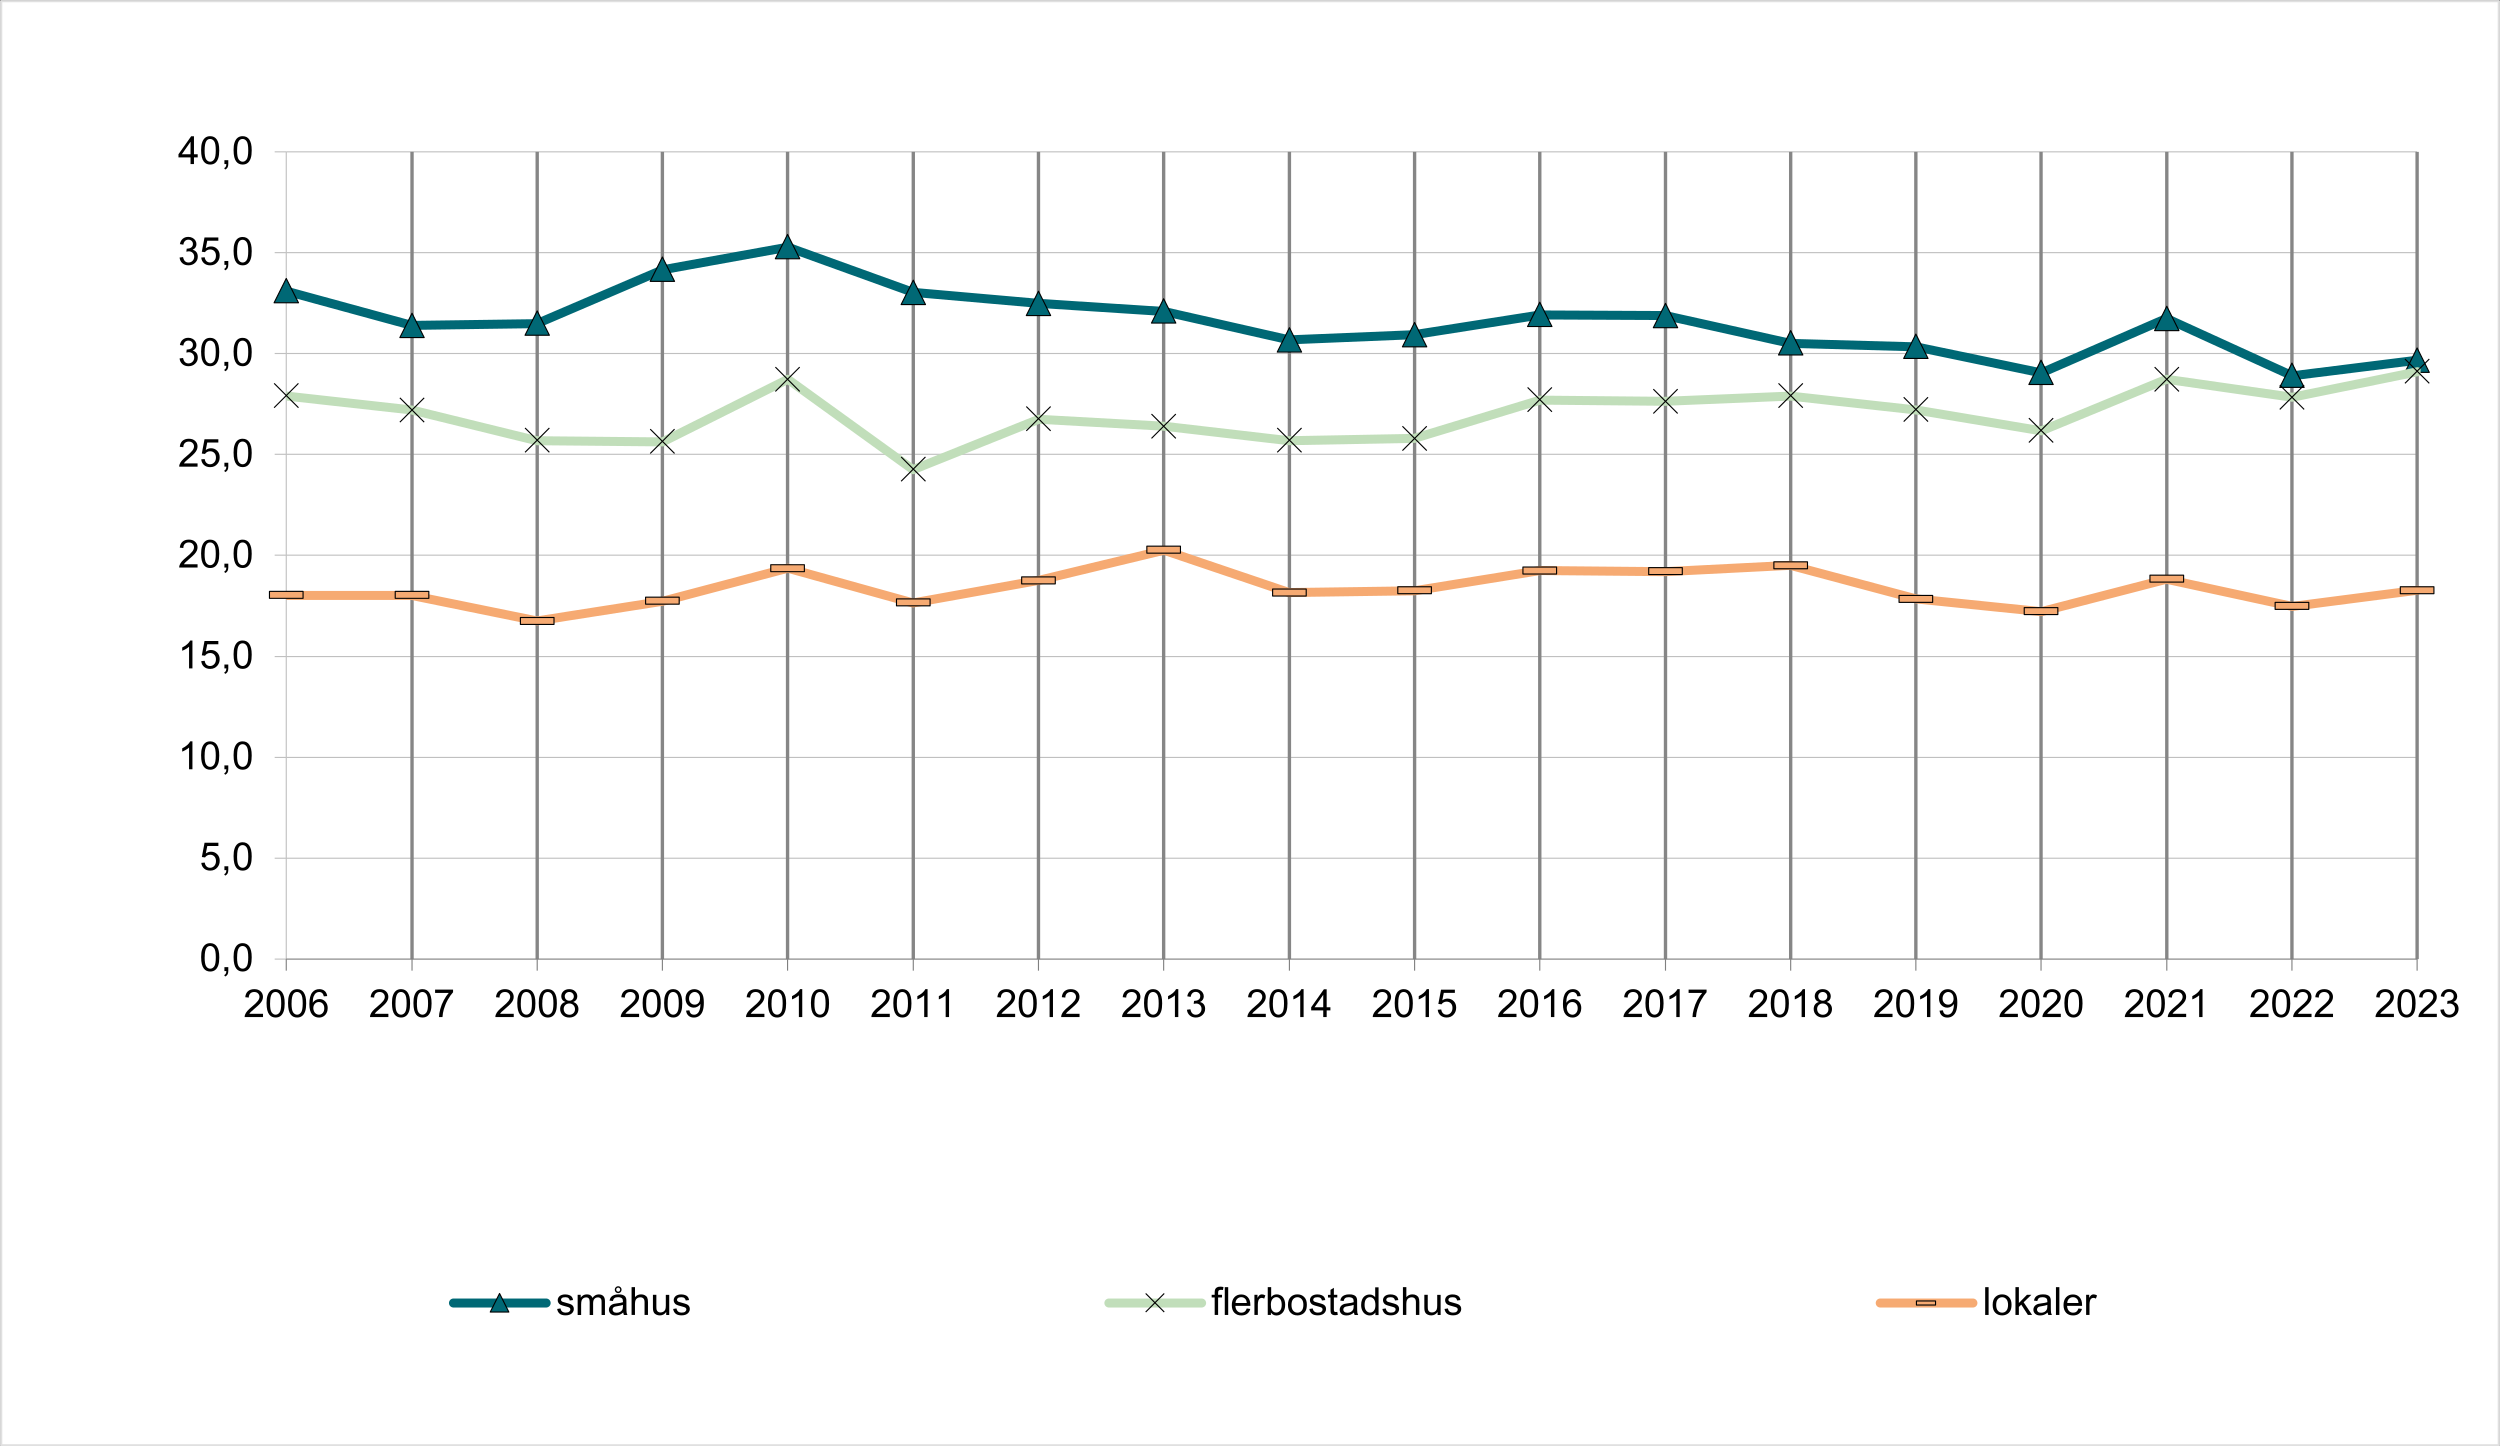 <?xml version="1.0" encoding="UTF-8"?>
<svg id="Lager_1" data-name="Lager 1" xmlns="http://www.w3.org/2000/svg" version="1.1" xmlns:xlink="http://www.w3.org/1999/xlink" viewBox="0 0 555 321.11">
  <rect x="0" y="0" width="555" height="321.11" fill="#333333" stroke="none"/>
  <defs>
    <style>
      .cls-1 {
        clip-path: url(#clippath-73);
      }

      .cls-2 {
        fill: #fff;
      }

      .cls-2, .cls-3, .cls-4, .cls-5, .cls-6, .cls-7 {
        stroke-width: 0px;
      }

      .cls-2, .cls-4 {
        fill-rule: evenodd;
      }

      .cls-8 {
        clip-path: url(#clippath-72);
      }

      .cls-9 {
        clip-path: url(#clippath-62);
      }

      .cls-10 {
        clip-path: url(#clippath-45);
      }

      .cls-11 {
        clip-path: url(#clippath-63);
      }

      .cls-12 {
        stroke: #f6aa72;
      }

      .cls-12, .cls-13, .cls-14, .cls-5, .cls-6, .cls-15, .cls-16, .cls-17, .cls-18, .cls-19 {
        fill: none;
      }

      .cls-12, .cls-13, .cls-14, .cls-15, .cls-16, .cls-17, .cls-18, .cls-19 {
        stroke-linejoin: round;
      }

      .cls-12, .cls-15, .cls-18 {
        stroke-linecap: round;
        stroke-width: 2px;
      }

      .cls-20 {
        clip-path: url(#clippath-20);
      }

      .cls-21 {
        clip-path: url(#clippath-11);
      }

      .cls-22 {
        clip-path: url(#clippath-16);
      }

      .cls-23 {
        clip-path: url(#clippath-59);
      }

      .cls-24 {
        clip-path: url(#clippath-78);
      }

      .cls-25 {
        clip-path: url(#clippath-33);
      }

      .cls-3 {
        fill: #000;
      }

      .cls-26 {
        clip-path: url(#clippath-64);
      }

      .cls-27 {
        clip-path: url(#clippath-47);
      }

      .cls-28 {
        clip-path: url(#clippath-77);
      }

      .cls-29 {
        clip-path: url(#clippath-41);
      }

      .cls-30 {
        clip-path: url(#clippath-32);
      }

      .cls-13 {
        stroke: gray;
      }

      .cls-13, .cls-14, .cls-16 {
        stroke-width: .25px;
      }

      .cls-31 {
        clip-path: url(#clippath-2);
      }

      .cls-32 {
        clip-path: url(#clippath-13);
      }

      .cls-33 {
        clip-path: url(#clippath-37);
      }

      .cls-34 {
        clip-path: url(#clippath-46);
      }

      .cls-35 {
        clip-path: url(#clippath-25);
      }

      .cls-4 {
        fill: #f6aa72;
      }

      .cls-36 {
        clip-path: url(#clippath-15);
      }

      .cls-37 {
        clip-path: url(#clippath-6);
      }

      .cls-38 {
        clip-path: url(#clippath-76);
      }

      .cls-39 {
        clip-path: url(#clippath-40);
      }

      .cls-40 {
        clip-path: url(#clippath-26);
      }

      .cls-41 {
        clip-path: url(#clippath-75);
      }

      .cls-14 {
        stroke: silver;
      }

      .cls-42 {
        clip-path: url(#clippath-7);
      }

      .cls-43 {
        clip-path: url(#clippath-21);
      }

      .cls-44 {
        clip-path: url(#clippath-34);
      }

      .cls-45 {
        clip-path: url(#clippath-57);
      }

      .cls-46 {
        clip-path: url(#clippath-1);
      }

      .cls-47 {
        clip-path: url(#clippath-4);
      }

      .cls-48 {
        clip-path: url(#clippath-38);
      }

      .cls-6 {
        clip-rule: evenodd;
      }

      .cls-49 {
        clip-path: url(#clippath-36);
      }

      .cls-50 {
        clip-path: url(#clippath-27);
      }

      .cls-51 {
        clip-path: url(#clippath-60);
      }

      .cls-15 {
        stroke: #c1deba;
      }

      .cls-52 {
        clip-path: url(#clippath-44);
      }

      .cls-16 {
        stroke: #000;
      }

      .cls-53 {
        clip-path: url(#clippath-12);
      }

      .cls-54 {
        clip-path: url(#clippath-24);
      }

      .cls-55 {
        clip-path: url(#clippath-30);
      }

      .cls-56 {
        clip-path: url(#clippath-79);
      }

      .cls-57 {
        clip-path: url(#clippath-22);
      }

      .cls-58 {
        clip-path: url(#clippath-9);
      }

      .cls-59 {
        clip-path: url(#clippath-52);
      }

      .cls-60 {
        clip-path: url(#clippath);
      }

      .cls-17 {
        stroke: #868686;
        stroke-width: .75px;
      }

      .cls-61 {
        clip-path: url(#clippath-50);
      }

      .cls-62 {
        clip-path: url(#clippath-48);
      }

      .cls-63 {
        clip-path: url(#clippath-61);
      }

      .cls-64 {
        clip-path: url(#clippath-39);
      }

      .cls-65 {
        clip-path: url(#clippath-19);
      }

      .cls-66 {
        clip-path: url(#clippath-31);
      }

      .cls-67 {
        clip-path: url(#clippath-54);
      }

      .cls-68 {
        clip-path: url(#clippath-3);
      }

      .cls-18 {
        stroke: #006875;
      }

      .cls-69 {
        clip-path: url(#clippath-43);
      }

      .cls-70 {
        clip-path: url(#clippath-70);
      }

      .cls-7 {
        fill: #006875;
      }

      .cls-71 {
        clip-path: url(#clippath-8);
      }

      .cls-72 {
        clip-path: url(#clippath-55);
      }

      .cls-73 {
        clip-path: url(#clippath-69);
      }

      .cls-74 {
        clip-path: url(#clippath-29);
      }

      .cls-75 {
        clip-path: url(#clippath-18);
      }

      .cls-76 {
        clip-path: url(#clippath-14);
      }

      .cls-77 {
        clip-path: url(#clippath-17);
      }

      .cls-78 {
        clip-path: url(#clippath-5);
      }

      .cls-79 {
        clip-path: url(#clippath-58);
      }

      .cls-80 {
        clip-path: url(#clippath-42);
      }

      .cls-81 {
        clip-path: url(#clippath-65);
      }

      .cls-19 {
        stroke: #e0e0e0;
        stroke-width: .5px;
      }

      .cls-82 {
        clip-path: url(#clippath-10);
      }

      .cls-83 {
        clip-path: url(#clippath-23);
      }

      .cls-84 {
        clip-path: url(#clippath-74);
      }

      .cls-85 {
        clip-path: url(#clippath-56);
      }

      .cls-86 {
        clip-path: url(#clippath-53);
      }

      .cls-87 {
        clip-path: url(#clippath-49);
      }

      .cls-88 {
        clip-path: url(#clippath-67);
      }

      .cls-89 {
        clip-path: url(#clippath-51);
      }

      .cls-90 {
        clip-path: url(#clippath-28);
      }

      .cls-91 {
        clip-path: url(#clippath-71);
      }

      .cls-92 {
        clip-path: url(#clippath-68);
      }

      .cls-93 {
        clip-path: url(#clippath-35);
      }

      .cls-94 {
        clip-path: url(#clippath-66);
      }
    </style>
    <clipPath id="clippath">
      <polygon class="cls-6" points=".26 320.86 554.74 320.86 554.74 .13 .26 .13 .26 320.86 .26 320.86"/>
    </clipPath>
    <clipPath id="clippath-1">
      <polygon class="cls-6" points=".26 320.86 554.74 320.86 554.74 .13 .26 .13 .26 320.86 .26 320.86"/>
    </clipPath>
    <clipPath id="clippath-2">
      <polygon class="cls-6" points=".26 320.86 554.74 320.86 554.74 .13 .26 .13 .26 320.86 .26 320.86"/>
    </clipPath>
    <clipPath id="clippath-3">
      <polygon class="cls-6" points=".26 320.86 554.74 320.86 554.74 .13 .26 .13 .26 320.86 .26 320.86"/>
    </clipPath>
    <clipPath id="clippath-4">
      <polygon class="cls-6" points=".26 320.86 554.74 320.86 554.74 .13 .26 .13 .26 320.86 .26 320.86"/>
    </clipPath>
    <clipPath id="clippath-5">
      <polygon class="cls-6" points=".26 320.86 554.74 320.86 554.74 .13 .26 .13 .26 320.86 .26 320.86"/>
    </clipPath>
    <clipPath id="clippath-6">
      <polygon class="cls-6" points="63.55 213.56 537.37 213.56 537.37 33.71 63.55 33.71 63.55 213.56 63.55 213.56"/>
    </clipPath>
    <clipPath id="clippath-7">
      <polygon class="cls-6" points=".26 320.86 554.74 320.86 554.74 .13 .26 .13 .26 320.86 .26 320.86"/>
    </clipPath>
    <clipPath id="clippath-8">
      <polygon class="cls-6" points="63.55 213.56 537.37 213.56 537.37 33.71 63.55 33.71 63.55 213.56 63.55 213.56"/>
    </clipPath>
    <clipPath id="clippath-9">
      <polygon class="cls-6" points=".26 320.86 554.74 320.86 554.74 .13 .26 .13 .26 320.86 .26 320.86"/>
    </clipPath>
    <clipPath id="clippath-10">
      <polygon class="cls-6" points="63.55 213.56 537.37 213.56 537.37 33.71 63.55 33.71 63.55 213.56 63.55 213.56"/>
    </clipPath>
    <clipPath id="clippath-11">
      <polygon class="cls-6" points=".26 320.86 554.74 320.86 554.74 .13 .26 .13 .26 320.86 .26 320.86"/>
    </clipPath>
    <clipPath id="clippath-12">
      <polygon class="cls-6" points=".26 320.86 554.74 320.86 554.74 .13 .26 .13 .26 320.86 .26 320.86"/>
    </clipPath>
    <clipPath id="clippath-13">
      <rect class="cls-5" x=".26" y=".13" width="554.49" height="320.73"/>
    </clipPath>
    <clipPath id="clippath-14">
      <polygon class="cls-6" points=".26 320.86 554.74 320.86 554.74 .13 .26 .13 .26 320.86 .26 320.86"/>
    </clipPath>
    <clipPath id="clippath-15">
      <rect class="cls-5" x=".26" y=".13" width="554.49" height="320.73"/>
    </clipPath>
    <clipPath id="clippath-16">
      <polygon class="cls-6" points=".26 320.86 554.74 320.86 554.74 .13 .26 .13 .26 320.86 .26 320.86"/>
    </clipPath>
    <clipPath id="clippath-17">
      <rect class="cls-5" x=".26" y=".13" width="554.49" height="320.73"/>
    </clipPath>
    <clipPath id="clippath-18">
      <polygon class="cls-6" points=".26 320.86 554.74 320.86 554.74 .13 .26 .13 .26 320.86 .26 320.86"/>
    </clipPath>
    <clipPath id="clippath-19">
      <rect class="cls-5" x=".26" y=".13" width="554.49" height="320.73"/>
    </clipPath>
    <clipPath id="clippath-20">
      <polygon class="cls-6" points=".26 320.86 554.74 320.86 554.74 .13 .26 .13 .26 320.86 .26 320.86"/>
    </clipPath>
    <clipPath id="clippath-21">
      <rect class="cls-5" x=".26" y=".13" width="554.49" height="320.73"/>
    </clipPath>
    <clipPath id="clippath-22">
      <polygon class="cls-6" points=".26 320.86 554.74 320.86 554.74 .13 .26 .13 .26 320.86 .26 320.86"/>
    </clipPath>
    <clipPath id="clippath-23">
      <rect class="cls-5" x=".26" y=".13" width="554.49" height="320.73"/>
    </clipPath>
    <clipPath id="clippath-24">
      <polygon class="cls-6" points=".26 320.86 554.74 320.86 554.74 .13 .26 .13 .26 320.86 .26 320.86"/>
    </clipPath>
    <clipPath id="clippath-25">
      <rect class="cls-5" x=".26" y=".13" width="554.49" height="320.73"/>
    </clipPath>
    <clipPath id="clippath-26">
      <polygon class="cls-6" points=".26 320.86 554.74 320.86 554.74 .13 .26 .13 .26 320.86 .26 320.86"/>
    </clipPath>
    <clipPath id="clippath-27">
      <rect class="cls-5" x=".26" y=".13" width="554.49" height="320.73"/>
    </clipPath>
    <clipPath id="clippath-28">
      <polygon class="cls-6" points=".26 320.86 554.74 320.86 554.74 .13 .26 .13 .26 320.86 .26 320.86"/>
    </clipPath>
    <clipPath id="clippath-29">
      <rect class="cls-5" x=".26" y=".13" width="554.49" height="320.73"/>
    </clipPath>
    <clipPath id="clippath-30">
      <polygon class="cls-6" points=".26 320.86 554.74 320.86 554.74 .13 .26 .13 .26 320.86 .26 320.86"/>
    </clipPath>
    <clipPath id="clippath-31">
      <rect class="cls-5" x=".26" y=".13" width="554.49" height="320.73"/>
    </clipPath>
    <clipPath id="clippath-32">
      <polygon class="cls-6" points=".26 320.86 554.74 320.86 554.74 .13 .26 .13 .26 320.86 .26 320.86"/>
    </clipPath>
    <clipPath id="clippath-33">
      <rect class="cls-5" x=".26" y=".13" width="554.49" height="320.73"/>
    </clipPath>
    <clipPath id="clippath-34">
      <polygon class="cls-6" points=".26 320.86 554.74 320.86 554.74 .13 .26 .13 .26 320.86 .26 320.86"/>
    </clipPath>
    <clipPath id="clippath-35">
      <rect class="cls-5" x=".26" y=".13" width="554.49" height="320.73"/>
    </clipPath>
    <clipPath id="clippath-36">
      <polygon class="cls-6" points=".26 320.86 554.74 320.86 554.74 .13 .26 .13 .26 320.86 .26 320.86"/>
    </clipPath>
    <clipPath id="clippath-37">
      <rect class="cls-5" x=".26" y=".13" width="554.49" height="320.73"/>
    </clipPath>
    <clipPath id="clippath-38">
      <polygon class="cls-6" points=".26 320.86 554.74 320.86 554.74 .13 .26 .13 .26 320.86 .26 320.86"/>
    </clipPath>
    <clipPath id="clippath-39">
      <rect class="cls-5" x=".26" y=".13" width="554.49" height="320.73"/>
    </clipPath>
    <clipPath id="clippath-40">
      <polygon class="cls-6" points=".26 320.86 554.74 320.86 554.74 .13 .26 .13 .26 320.86 .26 320.86"/>
    </clipPath>
    <clipPath id="clippath-41">
      <rect class="cls-5" x=".26" y=".13" width="554.49" height="320.73"/>
    </clipPath>
    <clipPath id="clippath-42">
      <polygon class="cls-6" points=".26 320.86 554.74 320.86 554.74 .13 .26 .13 .26 320.86 .26 320.86"/>
    </clipPath>
    <clipPath id="clippath-43">
      <rect class="cls-5" x=".26" y=".13" width="554.49" height="320.73"/>
    </clipPath>
    <clipPath id="clippath-44">
      <polygon class="cls-6" points=".26 320.86 554.74 320.86 554.74 .13 .26 .13 .26 320.86 .26 320.86"/>
    </clipPath>
    <clipPath id="clippath-45">
      <rect class="cls-5" x=".26" y=".13" width="554.49" height="320.73"/>
    </clipPath>
    <clipPath id="clippath-46">
      <polygon class="cls-6" points=".26 320.86 554.74 320.86 554.74 .13 .26 .13 .26 320.86 .26 320.86"/>
    </clipPath>
    <clipPath id="clippath-47">
      <rect class="cls-5" x=".26" y=".13" width="554.49" height="320.73"/>
    </clipPath>
    <clipPath id="clippath-48">
      <polygon class="cls-6" points=".26 320.86 554.74 320.86 554.74 .13 .26 .13 .26 320.86 .26 320.86"/>
    </clipPath>
    <clipPath id="clippath-49">
      <rect class="cls-5" x=".26" y=".13" width="554.49" height="320.73"/>
    </clipPath>
    <clipPath id="clippath-50">
      <polygon class="cls-6" points=".26 320.86 554.74 320.86 554.74 .13 .26 .13 .26 320.86 .26 320.86"/>
    </clipPath>
    <clipPath id="clippath-51">
      <rect class="cls-5" x=".26" y=".13" width="554.49" height="320.73"/>
    </clipPath>
    <clipPath id="clippath-52">
      <polygon class="cls-6" points=".26 320.86 554.74 320.86 554.74 .13 .26 .13 .26 320.86 .26 320.86"/>
    </clipPath>
    <clipPath id="clippath-53">
      <rect class="cls-5" x=".26" y=".13" width="554.49" height="320.73"/>
    </clipPath>
    <clipPath id="clippath-54">
      <polygon class="cls-6" points=".26 320.86 554.74 320.86 554.74 .13 .26 .13 .26 320.86 .26 320.86"/>
    </clipPath>
    <clipPath id="clippath-55">
      <rect class="cls-5" x=".26" y=".13" width="554.49" height="320.73"/>
    </clipPath>
    <clipPath id="clippath-56">
      <polygon class="cls-6" points=".26 320.86 554.74 320.86 554.74 .13 .26 .13 .26 320.86 .26 320.86"/>
    </clipPath>
    <clipPath id="clippath-57">
      <rect class="cls-5" x=".26" y=".13" width="554.49" height="320.73"/>
    </clipPath>
    <clipPath id="clippath-58">
      <polygon class="cls-6" points=".26 320.86 554.74 320.86 554.74 .13 .26 .13 .26 320.86 .26 320.86"/>
    </clipPath>
    <clipPath id="clippath-59">
      <rect class="cls-5" x=".26" y=".13" width="554.49" height="320.73"/>
    </clipPath>
    <clipPath id="clippath-60">
      <polygon class="cls-6" points=".26 320.86 554.74 320.86 554.74 .13 .26 .13 .26 320.86 .26 320.86"/>
    </clipPath>
    <clipPath id="clippath-61">
      <rect class="cls-5" x=".26" y=".13" width="554.49" height="320.73"/>
    </clipPath>
    <clipPath id="clippath-62">
      <polygon class="cls-6" points=".26 320.86 554.74 320.86 554.74 .13 .26 .13 .26 320.86 .26 320.86"/>
    </clipPath>
    <clipPath id="clippath-63">
      <rect class="cls-5" x=".26" y=".13" width="554.49" height="320.73"/>
    </clipPath>
    <clipPath id="clippath-64">
      <polygon class="cls-6" points=".26 320.86 554.74 320.86 554.74 .13 .26 .13 .26 320.86 .26 320.86"/>
    </clipPath>
    <clipPath id="clippath-65">
      <rect class="cls-5" x=".26" y=".13" width="554.49" height="320.73"/>
    </clipPath>
    <clipPath id="clippath-66">
      <polygon class="cls-6" points=".26 320.86 554.74 320.86 554.74 .13 .26 .13 .26 320.86 .26 320.86"/>
    </clipPath>
    <clipPath id="clippath-67">
      <polygon class="cls-6" points=".26 320.86 554.74 320.86 554.74 .13 .26 .13 .26 320.86 .26 320.86"/>
    </clipPath>
    <clipPath id="clippath-68">
      <polygon class="cls-6" points=".26 320.86 554.74 320.86 554.74 .13 .26 .13 .26 320.86 .26 320.86"/>
    </clipPath>
    <clipPath id="clippath-69">
      <polygon class="cls-6" points=".26 320.86 554.74 320.86 554.74 .13 .26 .13 .26 320.86 .26 320.86"/>
    </clipPath>
    <clipPath id="clippath-70">
      <rect class="cls-5" x=".26" y=".13" width="554.49" height="320.73"/>
    </clipPath>
    <clipPath id="clippath-71">
      <polygon class="cls-6" points=".26 320.86 554.74 320.86 554.74 .13 .26 .13 .26 320.86 .26 320.86"/>
    </clipPath>
    <clipPath id="clippath-72">
      <polygon class="cls-6" points=".26 320.86 554.74 320.86 554.74 .13 .26 .13 .26 320.86 .26 320.86"/>
    </clipPath>
    <clipPath id="clippath-73">
      <polygon class="cls-6" points=".26 320.86 554.74 320.86 554.74 .13 .26 .13 .26 320.86 .26 320.86"/>
    </clipPath>
    <clipPath id="clippath-74">
      <rect class="cls-5" x=".26" y=".13" width="554.49" height="320.73"/>
    </clipPath>
    <clipPath id="clippath-75">
      <polygon class="cls-6" points=".26 320.86 554.74 320.86 554.74 .13 .26 .13 .26 320.86 .26 320.86"/>
    </clipPath>
    <clipPath id="clippath-76">
      <polygon class="cls-6" points=".26 320.86 554.74 320.86 554.74 .13 .26 .13 .26 320.86 .26 320.86"/>
    </clipPath>
    <clipPath id="clippath-77">
      <polygon class="cls-6" points=".26 320.86 554.74 320.86 554.74 .13 .26 .13 .26 320.86 .26 320.86"/>
    </clipPath>
    <clipPath id="clippath-78">
      <rect class="cls-5" x=".26" y=".13" width="554.49" height="320.73"/>
    </clipPath>
    <clipPath id="clippath-79">
      <polygon class="cls-6" points="0 321.11 555 321.11 555 0 0 0 0 321.11 0 321.11"/>
    </clipPath>
  </defs>
  <polygon class="cls-2" points=".26 .26 554.74 .26 554.74 320.86 .26 320.86 .26 .26 .26 .26"/>
  <g class="cls-60">
    <path class="cls-14" d="M63.55,190.53h473.05M63.55,168.15h473.05M63.55,145.76h473.05M63.55,123.25h473.05M63.55,100.86h473.05M63.55,78.48h473.05M63.55,56.09h473.05M63.55,33.71h473.05"/>
  </g>
  <g class="cls-46">
    <path class="cls-17" d="M91.47,33.71v179.21M119.26,33.71v179.21M147.05,33.71v179.21M174.84,33.71v179.21M202.75,33.71v179.21M230.54,33.71v179.21M258.33,33.71v179.21M286.25,33.71v179.21M314.04,33.71v179.21M341.83,33.71v179.21M369.74,33.71v179.21M397.53,33.71v179.21M425.32,33.71v179.21M453.11,33.71v179.21M481.03,33.71v179.21M508.81,33.71v179.21M536.6,33.71v179.21"/>
  </g>
  <g class="cls-31">
    <line class="cls-14" x1="63.55" y1="212.92" x2="63.55" y2="33.71"/>
  </g>
  <g class="cls-68">
    <path class="cls-14" d="M60.98,212.92h2.57M60.98,190.53h2.57M60.98,168.15h2.57M60.98,145.76h2.57M60.98,123.25h2.57M60.98,100.86h2.57M60.98,78.48h2.57M60.98,56.09h2.57M60.98,33.71h2.57"/>
  </g>
  <g class="cls-47">
    <line class="cls-13" x1="63.55" y1="212.92" x2="536.6" y2="212.92"/>
  </g>
  <g class="cls-78">
    <path class="cls-13" d="M63.55,212.92v2.57M91.47,212.92v2.57M119.26,212.92v2.57M147.05,212.92v2.57M174.84,212.92v2.57M202.75,212.92v2.57M230.54,212.92v2.57M258.33,212.92v2.57M286.25,212.92v2.57M314.04,212.92v2.57M341.83,212.92v2.57M369.74,212.92v2.57M397.53,212.92v2.57M425.32,212.92v2.57M453.11,212.92v2.57M481.03,212.92v2.57M508.81,212.92v2.57M536.6,212.92v2.57"/>
  </g>
  <g class="cls-37">
    <polyline class="cls-18" points="63.62 64.65 91.41 72.24 119.2 71.85 147.11 59.89 174.9 54.87 202.69 64.9 230.61 67.35 258.4 69.15 286.18 75.45 313.97 74.3 341.89 69.92 369.68 70.05 397.47 76.23 425.38 77 453.17 82.79 480.96 70.69 508.88 83.43 536.67 79.96"/>
  </g>
  <g class="cls-42">
    <polygon class="cls-7" points="63.55 61.82 66.26 67.22 60.85 67.22 63.55 61.82 63.55 61.82"/>
    <polygon class="cls-16" points="63.55 61.82 66.26 67.22 60.85 67.22 63.55 61.82 63.55 61.82"/>
    <polygon class="cls-7" points="91.47 69.54 94.17 74.94 88.77 74.94 91.47 69.54 91.47 69.54"/>
    <polygon class="cls-16" points="91.47 69.54 94.17 74.94 88.77 74.94 91.47 69.54 91.47 69.54"/>
    <polygon class="cls-7" points="119.26 69.02 121.96 74.42 116.56 74.42 119.26 69.02 119.26 69.02"/>
    <polygon class="cls-16" points="119.26 69.02 121.96 74.42 116.56 74.42 119.26 69.02 119.26 69.02"/>
    <polygon class="cls-7" points="147.05 57.06 149.75 62.46 144.35 62.46 147.05 57.06 147.05 57.06"/>
    <polygon class="cls-16" points="147.05 57.06 149.75 62.46 144.35 62.46 147.05 57.06 147.05 57.06"/>
    <polygon class="cls-7" points="174.84 52.04 177.54 57.44 172.13 57.44 174.84 52.04 174.84 52.04"/>
    <polygon class="cls-16" points="174.84 52.04 177.54 57.44 172.13 57.44 174.84 52.04 174.84 52.04"/>
    <polygon class="cls-7" points="202.75 62.2 205.46 67.61 200.05 67.61 202.75 62.2 202.75 62.2"/>
    <polygon class="cls-16" points="202.75 62.2 205.46 67.61 200.05 67.61 202.75 62.2 202.75 62.2"/>
    <polygon class="cls-7" points="230.54 64.65 233.24 70.05 227.84 70.05 230.54 64.65 230.54 64.65"/>
    <polygon class="cls-16" points="230.54 64.65 233.24 70.05 227.84 70.05 230.54 64.65 230.54 64.65"/>
    <polygon class="cls-7" points="258.33 66.32 261.03 71.72 255.63 71.72 258.33 66.32 258.33 66.32"/>
    <polygon class="cls-16" points="258.33 66.32 261.03 71.72 255.63 71.72 258.33 66.32 258.33 66.32"/>
    <polygon class="cls-7" points="286.25 72.75 288.95 78.16 283.55 78.16 286.25 72.75 286.25 72.75"/>
    <polygon class="cls-16" points="286.25 72.75 288.95 78.16 283.55 78.16 286.25 72.75 286.25 72.75"/>
    <polygon class="cls-7" points="314.04 71.59 316.74 77 311.34 77 314.04 71.59 314.04 71.59"/>
    <polygon class="cls-16" points="314.04 71.59 316.74 77 311.34 77 314.04 71.59 314.04 71.59"/>
    <polygon class="cls-7" points="341.83 67.09 344.53 72.49 339.12 72.49 341.83 67.09 341.83 67.09"/>
    <polygon class="cls-16" points="341.83 67.09 344.53 72.49 339.12 72.49 341.83 67.09 341.83 67.09"/>
    <polygon class="cls-7" points="369.74 67.35 372.44 72.75 367.04 72.75 369.74 67.35 369.74 67.35"/>
    <polygon class="cls-16" points="369.74 67.35 372.44 72.75 367.04 72.75 369.74 67.35 369.74 67.35"/>
    <polygon class="cls-7" points="397.53 73.4 400.23 78.8 394.83 78.8 397.53 73.4 397.53 73.4"/>
    <polygon class="cls-16" points="397.53 73.4 400.23 78.8 394.83 78.8 397.53 73.4 397.53 73.4"/>
    <polygon class="cls-7" points="425.32 74.17 428.02 79.57 422.62 79.57 425.32 74.17 425.32 74.17"/>
    <polygon class="cls-16" points="425.32 74.17 428.02 79.57 422.62 79.57 425.32 74.17 425.32 74.17"/>
    <polygon class="cls-7" points="453.11 79.96 455.81 85.36 450.41 85.36 453.11 79.96 453.11 79.96"/>
    <polygon class="cls-16" points="453.11 79.96 455.81 85.36 450.41 85.36 453.11 79.96 453.11 79.96"/>
    <polygon class="cls-7" points="481.03 67.99 483.73 73.4 478.32 73.4 481.03 67.99 481.03 67.99"/>
    <polygon class="cls-16" points="481.03 67.99 483.73 73.4 478.32 73.4 481.03 67.99 481.03 67.99"/>
    <polygon class="cls-7" points="508.81 80.6 511.52 86 506.11 86 508.81 80.6 508.81 80.6"/>
    <polygon class="cls-16" points="508.81 80.6 511.52 86 506.11 86 508.81 80.6 508.81 80.6"/>
    <polygon class="cls-7" points="536.6 77.25 539.3 82.66 533.9 82.66 536.6 77.25 536.6 77.25"/>
    <polygon class="cls-16" points="536.6 77.25 539.3 82.66 533.9 82.66 536.6 77.25 536.6 77.25"/>
  </g>
  <g class="cls-71">
    <polyline class="cls-15" points="63.62 87.93 91.41 91.02 119.2 97.84 147.11 98.1 174.9 84.2 202.69 104.27 230.61 93.08 258.4 94.62 286.18 97.84 313.97 97.32 341.89 88.83 369.68 89.09 397.47 87.93 425.38 91.02 453.17 95.65 480.96 84.2 508.88 88.19 536.67 82.53"/>
  </g>
  <g class="cls-58">
    <path class="cls-16" d="M66.26,90.51l-5.4-5.4M60.85,90.51l5.4-5.4"/>
    <path class="cls-16" d="M94.17,93.72l-5.4-5.4M88.77,93.72l5.4-5.4"/>
    <path class="cls-16" d="M121.96,100.41l-5.4-5.4M116.56,100.41l5.4-5.4"/>
    <path class="cls-16" d="M149.75,100.67l-5.4-5.4M144.35,100.67l5.4-5.4"/>
    <path class="cls-16" d="M177.54,86.9l-5.4-5.4M172.13,86.9l5.4-5.4"/>
    <path class="cls-16" d="M205.46,106.84l-5.4-5.4M200.05,106.84l5.4-5.4"/>
    <path class="cls-16" d="M233.24,95.65l-5.4-5.4M227.84,95.65l5.4-5.4"/>
    <path class="cls-16" d="M261.03,97.32l-5.4-5.4M255.63,97.32l5.4-5.4"/>
    <path class="cls-16" d="M288.95,100.41l-5.4-5.4M283.55,100.41l5.4-5.4"/>
    <path class="cls-16" d="M316.74,100.03l-5.4-5.4M311.34,100.03l5.4-5.4"/>
    <path class="cls-16" d="M344.53,91.41l-5.4-5.4M339.12,91.41l5.4-5.4"/>
    <path class="cls-16" d="M372.44,91.79l-5.4-5.4M367.04,91.79l5.4-5.4"/>
    <path class="cls-16" d="M400.23,90.51l-5.4-5.4M394.83,90.51l5.4-5.4"/>
    <path class="cls-16" d="M428.02,93.59l-5.4-5.4M422.62,93.59l5.4-5.4"/>
    <path class="cls-16" d="M455.81,98.23l-5.4-5.4M450.41,98.23l5.4-5.4"/>
    <path class="cls-16" d="M483.73,86.9l-5.4-5.4M478.32,86.9l5.4-5.4"/>
    <path class="cls-16" d="M511.52,90.89l-5.4-5.4M506.11,90.89l5.4-5.4"/>
    <path class="cls-16" d="M539.3,85.1l-5.4-5.4M533.9,85.1l5.4-5.4"/>
  </g>
  <g class="cls-82">
    <polyline class="cls-12" points="63.62 132.19 91.41 132.19 119.2 137.85 147.11 133.48 174.9 126.14 202.69 133.86 230.61 128.84 258.4 122.15 286.18 131.55 313.97 131.16 341.89 126.66 369.68 126.91 397.47 125.5 425.38 132.96 453.17 135.79 480.96 128.59 508.88 134.63 536.67 131.03"/>
  </g>
  <g class="cls-21">
    <polygon class="cls-4" points="59.82 131.29 67.28 131.29 67.28 132.83 59.82 132.83 59.82 131.29 59.82 131.29"/>
    <polygon class="cls-16" points="59.82 131.29 67.28 131.29 67.28 132.83 59.82 132.83 59.82 131.29 59.82 131.29"/>
    <polygon class="cls-4" points="87.74 131.29 95.2 131.29 95.2 132.83 87.74 132.83 87.74 131.29 87.74 131.29"/>
    <polygon class="cls-16" points="87.74 131.29 95.2 131.29 95.2 132.83 87.74 132.83 87.74 131.29 87.74 131.29"/>
    <polygon class="cls-4" points="115.53 137.08 122.99 137.08 122.99 138.62 115.53 138.62 115.53 137.08 115.53 137.08"/>
    <polygon class="cls-16" points="115.53 137.08 122.99 137.08 122.99 138.62 115.53 138.62 115.53 137.08 115.53 137.08"/>
    <polygon class="cls-4" points="143.32 132.57 150.78 132.57 150.78 134.12 143.32 134.12 143.32 132.57 143.32 132.57"/>
    <polygon class="cls-16" points="143.32 132.57 150.78 132.57 150.78 134.12 143.32 134.12 143.32 132.57 143.32 132.57"/>
    <polygon class="cls-4" points="171.11 125.37 178.57 125.37 178.57 126.91 171.11 126.91 171.11 125.37 171.11 125.37"/>
    <polygon class="cls-16" points="171.11 125.37 178.57 125.37 178.57 126.91 171.11 126.91 171.11 125.37 171.11 125.37"/>
    <polygon class="cls-4" points="199.02 132.96 206.48 132.96 206.48 134.5 199.02 134.5 199.02 132.96 199.02 132.96"/>
    <polygon class="cls-16" points="199.02 132.96 206.48 132.96 206.48 134.5 199.02 134.5 199.02 132.96 199.02 132.96"/>
    <polygon class="cls-4" points="226.81 128.07 234.27 128.07 234.27 129.62 226.81 129.62 226.81 128.07 226.81 128.07"/>
    <polygon class="cls-16" points="226.81 128.07 234.27 128.07 234.27 129.62 226.81 129.62 226.81 128.07 226.81 128.07"/>
    <polygon class="cls-4" points="254.6 121.25 262.06 121.25 262.06 122.8 254.6 122.8 254.6 121.25 254.6 121.25"/>
    <polygon class="cls-16" points="254.6 121.25 262.06 121.25 262.06 122.8 254.6 122.8 254.6 121.25 254.6 121.25"/>
    <polygon class="cls-4" points="282.52 130.77 289.98 130.77 289.98 132.32 282.52 132.32 282.52 130.77 282.52 130.77"/>
    <polygon class="cls-16" points="282.52 130.77 289.98 130.77 289.98 132.32 282.52 132.32 282.52 130.77 282.52 130.77"/>
    <polygon class="cls-4" points="310.31 130.26 317.77 130.26 317.77 131.8 310.31 131.8 310.31 130.26 310.31 130.26"/>
    <polygon class="cls-16" points="310.31 130.26 317.77 130.26 317.77 131.8 310.31 131.8 310.31 130.26 310.31 130.26"/>
    <polygon class="cls-4" points="338.09 125.88 345.56 125.88 345.56 127.43 338.09 127.43 338.09 125.88 338.09 125.88"/>
    <polygon class="cls-16" points="338.09 125.88 345.56 125.88 345.56 127.43 338.09 127.43 338.09 125.88 338.09 125.88"/>
    <polygon class="cls-4" points="366.01 126.01 373.47 126.01 373.47 127.56 366.01 127.56 366.01 126.01 366.01 126.01"/>
    <polygon class="cls-16" points="366.01 126.01 373.47 126.01 373.47 127.56 366.01 127.56 366.01 126.01 366.01 126.01"/>
    <polygon class="cls-4" points="393.8 124.73 401.26 124.73 401.26 126.27 393.8 126.27 393.8 124.73 393.8 124.73"/>
    <polygon class="cls-16" points="393.8 124.73 401.26 124.73 401.26 126.27 393.8 126.27 393.8 124.73 393.8 124.73"/>
    <polygon class="cls-4" points="421.59 132.19 429.05 132.19 429.05 133.73 421.59 133.73 421.59 132.19 421.59 132.19"/>
    <polygon class="cls-16" points="421.59 132.19 429.05 132.19 429.05 133.73 421.59 133.73 421.59 132.19 421.59 132.19"/>
    <polygon class="cls-4" points="449.38 134.89 456.84 134.89 456.84 136.43 449.38 136.43 449.38 134.89 449.38 134.89"/>
    <polygon class="cls-16" points="449.38 134.89 456.84 134.89 456.84 136.43 449.38 136.43 449.38 134.89 449.38 134.89"/>
    <polygon class="cls-4" points="477.29 127.69 484.76 127.69 484.76 129.23 477.29 129.23 477.29 127.69 477.29 127.69"/>
    <polygon class="cls-16" points="477.29 127.69 484.76 127.69 484.76 129.23 477.29 129.23 477.29 127.69 477.29 127.69"/>
    <polygon class="cls-4" points="505.08 133.73 512.55 133.73 512.55 135.28 505.08 135.28 505.08 133.73 505.08 133.73"/>
    <polygon class="cls-16" points="505.08 133.73 512.55 133.73 512.55 135.28 505.08 135.28 505.08 133.73 505.08 133.73"/>
    <polygon class="cls-4" points="532.87 130.26 540.33 130.26 540.33 131.8 532.87 131.8 532.87 130.26 532.87 130.26"/>
    <polygon class="cls-16" points="532.87 130.26 540.33 130.26 540.33 131.8 532.87 131.8 532.87 130.26 532.87 130.26"/>
  </g>
  <g class="cls-53">
    <g class="cls-32">
      <g>
        <path class="cls-3" d="M44.65,212.53c0-.73.07-1.32.23-1.76.15-.44.37-.79.67-1.03.3-.24.67-.36,1.12-.36.33,0,.62.07.87.2.25.13.46.33.62.58s.29.56.38.92c.09.36.14.85.14,1.46,0,.72-.07,1.31-.22,1.75-.15.44-.37.79-.67,1.03s-.67.36-1.12.36c-.59,0-1.06-.21-1.4-.64-.41-.51-.61-1.35-.61-2.51ZM45.43,212.53c0,1.01.12,1.69.36,2.02.24.33.53.5.88.5s.64-.17.88-.5.36-1.01.36-2.02-.12-1.69-.36-2.02-.53-.5-.89-.5-.63.15-.83.44c-.26.38-.39,1.07-.39,2.08Z"/>
        <path class="cls-3" d="M49.82,215.57v-.86h.86v.86c0,.32-.06.57-.17.77-.11.19-.29.35-.53.45l-.21-.32c.16-.07.28-.17.35-.31.08-.14.12-.33.13-.59h-.43Z"/>
        <path class="cls-3" d="M51.85,212.53c0-.73.07-1.32.23-1.76.15-.44.37-.79.67-1.03.3-.24.67-.36,1.12-.36.33,0,.62.07.87.2.25.13.46.33.62.58s.29.56.38.92c.09.36.14.85.14,1.46,0,.72-.07,1.31-.22,1.75-.15.44-.37.79-.67,1.03s-.67.36-1.12.36c-.59,0-1.06-.21-1.4-.64-.41-.51-.61-1.35-.61-2.51ZM52.63,212.53c0,1.01.12,1.69.36,2.02.24.33.53.5.88.5s.64-.17.88-.5.36-1.01.36-2.02-.12-1.69-.36-2.02-.53-.5-.89-.5-.63.15-.83.44c-.26.38-.39,1.07-.39,2.08Z"/>
      </g>
    </g>
  </g>
  <g class="cls-76">
    <g class="cls-36">
      <g>
        <path class="cls-3" d="M44.65,191.56l.8-.07c.06.39.2.68.41.87.21.2.47.29.78.29.36,0,.67-.14.93-.41.25-.28.38-.64.38-1.09s-.12-.77-.36-1.02c-.24-.25-.56-.38-.95-.38-.24,0-.46.06-.66.17-.2.11-.35.25-.46.43l-.71-.09.6-3.17h3.07v.72h-2.46l-.33,1.66c.37-.26.76-.39,1.17-.39.54,0,.99.19,1.36.56.37.37.56.85.56,1.44s-.16,1.04-.49,1.45c-.4.5-.94.75-1.62.75-.56,0-1.02-.16-1.37-.47s-.56-.73-.61-1.25Z"/>
        <path class="cls-3" d="M49.82,193.17v-.86h.86v.86c0,.32-.06.57-.17.77-.11.19-.29.35-.53.45l-.21-.32c.16-.07.28-.17.35-.31.08-.14.12-.33.13-.59h-.43Z"/>
        <path class="cls-3" d="M51.85,190.13c0-.73.07-1.32.23-1.76.15-.44.37-.79.67-1.03.3-.24.67-.36,1.12-.36.33,0,.62.07.87.2.25.13.46.33.62.58s.29.56.38.92c.09.36.14.85.14,1.46,0,.72-.07,1.31-.22,1.75-.15.44-.37.79-.67,1.03s-.67.36-1.12.36c-.59,0-1.06-.21-1.4-.64-.41-.51-.61-1.35-.61-2.51ZM52.63,190.13c0,1.01.12,1.69.36,2.02.24.33.53.5.88.5s.64-.17.88-.5.36-1.01.36-2.02-.12-1.69-.36-2.02-.53-.5-.89-.5-.63.15-.83.44c-.26.38-.39,1.07-.39,2.08Z"/>
      </g>
    </g>
  </g>
  <g class="cls-22">
    <g class="cls-77">
      <g>
        <path class="cls-3" d="M42.73,170.78h-.76v-4.83c-.18.17-.42.35-.72.52-.3.17-.56.3-.8.39v-.73c.42-.2.79-.44,1.11-.72.32-.28.54-.56.67-.83h.49v6.2Z"/>
        <path class="cls-3" d="M44.64,167.73c0-.73.07-1.32.23-1.76.15-.44.37-.79.67-1.03.3-.24.67-.36,1.12-.36.33,0,.62.07.87.2.25.13.46.33.62.58s.29.56.38.92c.09.36.14.85.14,1.46,0,.72-.07,1.31-.22,1.75-.15.44-.37.79-.67,1.03s-.67.36-1.12.36c-.59,0-1.06-.21-1.4-.64-.41-.51-.61-1.35-.61-2.51ZM45.42,167.73c0,1.01.12,1.69.36,2.02.24.33.53.5.88.5s.64-.17.88-.5.36-1.01.36-2.02-.12-1.69-.36-2.02-.53-.5-.89-.5-.63.15-.83.44c-.26.38-.39,1.07-.39,2.08Z"/>
        <path class="cls-3" d="M49.82,170.78v-.86h.86v.86c0,.32-.06.57-.17.77-.11.19-.29.35-.53.45l-.21-.32c.16-.07.28-.17.35-.31.08-.14.12-.33.13-.59h-.43Z"/>
        <path class="cls-3" d="M51.85,167.73c0-.73.07-1.32.23-1.76.15-.44.37-.79.67-1.03.3-.24.67-.36,1.12-.36.33,0,.62.07.87.2.25.13.46.33.62.58s.29.56.38.92c.09.36.14.85.14,1.46,0,.72-.07,1.31-.22,1.75-.15.44-.37.79-.67,1.03s-.67.36-1.12.36c-.59,0-1.06-.21-1.4-.64-.41-.51-.61-1.35-.61-2.51ZM52.63,167.73c0,1.01.12,1.69.36,2.02.24.33.53.5.88.5s.64-.17.88-.5.36-1.01.36-2.02-.12-1.69-.36-2.02-.53-.5-.89-.5-.63.15-.83.44c-.26.38-.39,1.07-.39,2.08Z"/>
      </g>
    </g>
  </g>
  <g class="cls-75">
    <g class="cls-65">
      <g>
        <path class="cls-3" d="M42.73,148.39h-.76v-4.83c-.18.17-.42.35-.72.52-.3.17-.56.3-.8.39v-.73c.42-.2.79-.44,1.11-.72.32-.28.54-.56.67-.82h.49v6.2Z"/>
        <path class="cls-3" d="M44.64,146.77l.8-.07c.06.39.2.68.41.87.21.19.47.29.78.29.36,0,.67-.14.93-.41s.38-.64.38-1.09-.12-.77-.36-1.02c-.24-.25-.56-.37-.95-.37-.24,0-.46.06-.66.17-.2.11-.35.25-.46.43l-.71-.09.6-3.17h3.07v.72h-2.46l-.33,1.66c.37-.26.76-.39,1.17-.39.54,0,.99.19,1.36.56.37.37.56.85.56,1.44s-.16,1.04-.49,1.45c-.4.5-.94.75-1.62.75-.56,0-1.02-.16-1.37-.47-.35-.31-.56-.73-.61-1.25Z"/>
        <path class="cls-3" d="M49.82,148.39v-.86h.86v.86c0,.32-.06.57-.17.77s-.29.35-.53.45l-.21-.32c.16-.07.28-.17.35-.31.08-.14.12-.33.13-.59h-.43Z"/>
        <path class="cls-3" d="M51.85,145.34c0-.73.07-1.32.23-1.76.15-.44.37-.79.67-1.03.3-.24.67-.36,1.12-.36.33,0,.62.07.87.2s.46.33.62.58c.16.25.29.56.38.92.09.36.14.85.14,1.46,0,.72-.07,1.31-.22,1.75-.15.44-.37.79-.67,1.03s-.67.36-1.12.36c-.59,0-1.06-.21-1.4-.64-.41-.51-.61-1.35-.61-2.51ZM52.63,145.34c0,1.01.12,1.69.36,2.02.24.33.53.5.88.5s.64-.17.88-.51c.24-.34.36-1.01.36-2.02s-.12-1.69-.36-2.02-.53-.5-.89-.5-.63.15-.83.44c-.26.38-.39,1.07-.39,2.08Z"/>
      </g>
    </g>
  </g>
  <g class="cls-20">
    <g class="cls-43">
      <g>
        <path class="cls-3" d="M43.86,125.26v.73h-4.08c0-.18.02-.36.09-.53.1-.28.27-.55.5-.82.23-.27.56-.58.99-.93.67-.55,1.12-.99,1.36-1.31s.35-.62.35-.91c0-.3-.11-.55-.32-.76-.21-.21-.49-.31-.84-.31-.36,0-.66.11-.88.33-.22.22-.33.52-.33.91l-.78-.08c.05-.58.25-1.02.6-1.33.35-.3.81-.46,1.4-.46s1.06.16,1.41.49c.35.33.52.74.52,1.22,0,.25-.05.49-.15.73-.1.24-.27.49-.5.75s-.62.63-1.17,1.09c-.45.38-.75.64-.88.78-.13.14-.24.27-.32.41h3.03Z"/>
        <path class="cls-3" d="M44.64,122.95c0-.73.07-1.32.23-1.76.15-.44.37-.79.67-1.03.3-.24.67-.36,1.12-.36.33,0,.62.07.87.2s.46.33.62.58c.16.25.29.56.38.92.09.36.14.85.14,1.46,0,.72-.07,1.31-.22,1.75-.15.44-.37.79-.67,1.03s-.67.36-1.12.36c-.59,0-1.06-.21-1.4-.64-.41-.51-.61-1.35-.61-2.51ZM45.42,122.95c0,1.01.12,1.69.36,2.02.24.33.53.5.88.5s.64-.17.88-.51c.24-.34.36-1.01.36-2.02s-.12-1.69-.36-2.02-.53-.5-.89-.5-.63.15-.83.44c-.26.38-.39,1.07-.39,2.08Z"/>
        <path class="cls-3" d="M49.82,125.99v-.86h.86v.86c0,.32-.06.57-.17.77s-.29.35-.53.45l-.21-.32c.16-.07.28-.17.35-.31.08-.14.12-.33.13-.59h-.43Z"/>
        <path class="cls-3" d="M51.85,122.95c0-.73.07-1.32.23-1.76.15-.44.37-.79.67-1.03.3-.24.67-.36,1.12-.36.33,0,.62.07.87.2s.46.33.62.58c.16.25.29.56.38.92.09.36.14.85.14,1.46,0,.72-.07,1.31-.22,1.75-.15.44-.37.79-.67,1.03s-.67.36-1.12.36c-.59,0-1.06-.21-1.4-.64-.41-.51-.61-1.35-.61-2.51ZM52.63,122.95c0,1.01.12,1.69.36,2.02.24.33.53.5.88.5s.64-.17.88-.51c.24-.34.36-1.01.36-2.02s-.12-1.69-.36-2.02-.53-.5-.89-.5-.63.15-.83.44c-.26.38-.39,1.07-.39,2.08Z"/>
      </g>
    </g>
  </g>
  <g class="cls-57">
    <g class="cls-83">
      <g>
        <path class="cls-3" d="M43.86,102.87v.73h-4.08c0-.18.02-.36.09-.53.1-.28.27-.55.5-.82.23-.27.56-.58.99-.93.67-.55,1.12-.99,1.36-1.31s.35-.62.35-.91c0-.3-.11-.55-.32-.76-.21-.21-.49-.31-.84-.31-.36,0-.66.11-.88.33-.22.22-.33.52-.33.91l-.78-.08c.05-.58.25-1.02.6-1.33.35-.3.81-.46,1.4-.46s1.06.16,1.41.49c.35.33.52.74.52,1.22,0,.25-.05.49-.15.73-.1.24-.27.49-.5.75s-.62.63-1.17,1.09c-.45.38-.75.64-.88.78-.13.14-.24.27-.32.41h3.03Z"/>
        <path class="cls-3" d="M44.64,101.98l.8-.07c.06.39.2.68.41.87.21.19.47.29.78.29.36,0,.67-.14.93-.41s.38-.64.38-1.09-.12-.77-.36-1.02c-.24-.25-.56-.37-.95-.37-.24,0-.46.06-.66.17-.2.11-.35.25-.46.43l-.71-.09.6-3.17h3.07v.72h-2.46l-.33,1.66c.37-.26.76-.39,1.17-.39.54,0,.99.19,1.36.56.37.37.56.85.56,1.44s-.16,1.04-.49,1.45c-.4.5-.94.75-1.62.75-.56,0-1.02-.16-1.37-.47-.35-.31-.56-.73-.61-1.25Z"/>
        <path class="cls-3" d="M49.82,103.59v-.86h.86v.86c0,.32-.06.57-.17.77s-.29.35-.53.45l-.21-.32c.16-.07.28-.17.35-.31.08-.14.12-.33.13-.59h-.43Z"/>
        <path class="cls-3" d="M51.85,100.55c0-.73.07-1.32.23-1.76.15-.44.37-.79.67-1.03.3-.24.67-.36,1.12-.36.33,0,.62.07.87.2s.46.33.62.58c.16.25.29.56.38.92.09.36.14.85.14,1.46,0,.72-.07,1.31-.22,1.75-.15.44-.37.79-.67,1.03s-.67.36-1.12.36c-.59,0-1.06-.21-1.4-.64-.41-.51-.61-1.35-.61-2.51ZM52.63,100.55c0,1.01.12,1.69.36,2.02.24.33.53.5.88.5s.64-.17.88-.51c.24-.34.36-1.01.36-2.02s-.12-1.69-.36-2.02-.53-.5-.89-.5-.63.15-.83.44c-.26.38-.39,1.07-.39,2.08Z"/>
      </g>
    </g>
  </g>
  <g class="cls-54">
    <g class="cls-35">
      <g>
        <path class="cls-3" d="M39.88,79.57l.76-.1c.09.43.23.74.44.93s.46.28.76.28c.36,0,.66-.12.9-.37.25-.25.37-.55.37-.92s-.11-.63-.34-.86c-.23-.23-.52-.34-.87-.34-.14,0-.32.03-.53.08l.08-.67c.05,0,.09,0,.12,0,.32,0,.61-.08.87-.25.26-.17.39-.43.39-.78,0-.28-.09-.51-.28-.69s-.43-.27-.73-.27-.54.09-.74.28c-.2.19-.32.46-.38.83l-.76-.13c.09-.51.3-.9.63-1.18.33-.28.74-.42,1.23-.42.34,0,.65.07.93.22.28.14.5.34.65.59.15.25.23.51.23.8s-.07.51-.21.73-.35.39-.64.52c.36.08.65.26.85.52.2.27.3.6.3,1,0,.54-.2,1-.59,1.37-.39.38-.89.56-1.49.56-.54,0-.99-.16-1.35-.48-.36-.32-.56-.74-.61-1.25Z"/>
        <path class="cls-3" d="M44.64,78.15c0-.73.07-1.32.23-1.76.15-.44.37-.79.67-1.03.3-.24.67-.36,1.12-.36.33,0,.62.07.87.2s.46.33.62.58c.16.25.29.56.38.92.09.36.14.85.14,1.46,0,.72-.07,1.31-.22,1.75-.15.44-.37.79-.67,1.03s-.67.36-1.12.36c-.59,0-1.06-.21-1.4-.64-.41-.51-.61-1.35-.61-2.51ZM45.42,78.15c0,1.01.12,1.69.36,2.02.24.33.53.5.88.5s.64-.17.88-.51c.24-.34.36-1.01.36-2.02s-.12-1.69-.36-2.02-.53-.5-.89-.5-.63.15-.83.44c-.26.38-.39,1.07-.39,2.08Z"/>
        <path class="cls-3" d="M49.82,81.2v-.86h.86v.86c0,.32-.06.57-.17.77s-.29.35-.53.45l-.21-.32c.16-.07.28-.17.35-.31.08-.14.12-.33.13-.59h-.43Z"/>
        <path class="cls-3" d="M51.85,78.15c0-.73.07-1.32.23-1.76.15-.44.37-.79.67-1.03.3-.24.67-.36,1.12-.36.33,0,.62.07.87.2s.46.33.62.58c.16.25.29.56.38.92.09.36.14.85.14,1.46,0,.72-.07,1.31-.22,1.75-.15.44-.37.79-.67,1.03s-.67.36-1.12.36c-.59,0-1.06-.21-1.4-.64-.41-.51-.61-1.35-.61-2.51ZM52.63,78.15c0,1.01.12,1.69.36,2.02.24.33.53.5.88.5s.64-.17.88-.51c.24-.34.36-1.01.36-2.02s-.12-1.69-.36-2.02-.53-.5-.89-.5-.63.15-.83.44c-.26.38-.39,1.07-.39,2.08Z"/>
      </g>
    </g>
  </g>
  <g class="cls-40">
    <g class="cls-50">
      <g>
        <path class="cls-3" d="M39.88,57.17l.76-.1c.09.43.23.74.44.93s.46.28.76.28c.36,0,.66-.12.9-.37.25-.25.37-.55.37-.92s-.11-.63-.34-.86c-.23-.23-.52-.34-.87-.34-.14,0-.32.03-.53.08l.08-.67c.05,0,.09,0,.12,0,.32,0,.61-.08.87-.25.26-.17.39-.43.39-.78,0-.28-.09-.51-.28-.69s-.43-.27-.73-.27-.54.09-.74.28c-.2.19-.32.46-.38.83l-.76-.13c.09-.51.3-.9.63-1.18.33-.28.74-.42,1.23-.42.34,0,.65.07.93.22.28.14.5.34.65.59.15.25.23.51.23.8s-.07.51-.21.73-.35.39-.64.52c.36.08.65.26.85.52.2.27.3.6.3,1,0,.54-.2,1-.59,1.37-.39.38-.89.56-1.49.56-.54,0-.99-.16-1.35-.48-.36-.32-.56-.74-.61-1.25Z"/>
        <path class="cls-3" d="M44.64,57.18l.8-.07c.06.39.2.68.41.87.21.19.47.29.78.29.36,0,.67-.14.93-.41s.38-.64.38-1.09-.12-.77-.36-1.02c-.24-.25-.56-.37-.95-.37-.24,0-.46.06-.66.17-.2.11-.35.25-.46.43l-.71-.09.6-3.17h3.07v.72h-2.46l-.33,1.66c.37-.26.76-.39,1.17-.39.54,0,.99.19,1.36.56.37.37.56.85.56,1.44s-.16,1.04-.49,1.45c-.4.5-.94.75-1.62.75-.56,0-1.02-.16-1.37-.47-.35-.31-.56-.73-.61-1.25Z"/>
        <path class="cls-3" d="M49.82,58.8v-.86h.86v.86c0,.32-.06.57-.17.77s-.29.35-.53.45l-.21-.32c.16-.07.28-.17.35-.31.08-.14.12-.33.13-.59h-.43Z"/>
        <path class="cls-3" d="M51.85,55.76c0-.73.07-1.32.23-1.76.15-.44.37-.79.67-1.03.3-.24.67-.36,1.12-.36.33,0,.62.07.87.2s.46.33.62.58c.16.25.29.56.38.92.09.36.14.85.14,1.46,0,.72-.07,1.31-.22,1.75-.15.44-.37.79-.67,1.03s-.67.36-1.12.36c-.59,0-1.06-.21-1.4-.64-.41-.51-.61-1.35-.61-2.51ZM52.63,55.76c0,1.01.12,1.69.36,2.02.24.33.53.5.88.5s.64-.17.88-.51c.24-.34.36-1.01.36-2.02s-.12-1.69-.36-2.02-.53-.5-.89-.5-.63.15-.83.44c-.26.38-.39,1.07-.39,2.08Z"/>
      </g>
    </g>
  </g>
  <g class="cls-90">
    <g class="cls-74">
      <g>
        <path class="cls-3" d="M42.3,36.42v-1.48h-2.68v-.69l2.82-4h.62v4h.83v.69h-.83v1.48h-.76ZM42.3,34.25v-2.78l-1.93,2.78h1.93Z"/>
        <path class="cls-3" d="M44.64,33.38c0-.73.07-1.32.23-1.76.15-.44.37-.79.67-1.03.3-.24.67-.36,1.12-.36.33,0,.62.07.87.2s.46.33.62.58c.16.25.29.56.38.92.09.36.14.85.14,1.46,0,.72-.07,1.31-.22,1.75-.15.44-.37.79-.67,1.03s-.67.36-1.12.36c-.59,0-1.06-.21-1.4-.64-.41-.51-.61-1.35-.61-2.51ZM45.42,33.38c0,1.01.12,1.69.36,2.02.24.33.53.5.88.5s.64-.17.88-.51c.24-.34.36-1.01.36-2.02s-.12-1.69-.36-2.02-.53-.5-.89-.5-.63.15-.83.44c-.26.38-.39,1.07-.39,2.08Z"/>
        <path class="cls-3" d="M49.82,36.42v-.86h.86v.86c0,.32-.06.57-.17.77s-.29.35-.53.45l-.21-.32c.16-.07.28-.17.35-.31.08-.14.12-.33.13-.59h-.43Z"/>
        <path class="cls-3" d="M51.85,33.38c0-.73.07-1.32.23-1.76.15-.44.37-.79.67-1.03.3-.24.67-.36,1.12-.36.33,0,.62.07.87.2s.46.33.62.58c.16.25.29.56.38.92.09.36.14.85.14,1.46,0,.72-.07,1.31-.22,1.75-.15.44-.37.79-.67,1.03s-.67.36-1.12.36c-.59,0-1.06-.21-1.4-.64-.41-.51-.61-1.35-.61-2.51ZM52.63,33.38c0,1.01.12,1.69.36,2.02.24.33.53.5.88.5s.64-.17.88-.51c.24-.34.36-1.01.36-2.02s-.12-1.69-.36-2.02-.53-.5-.89-.5-.63.15-.83.44c-.26.38-.39,1.07-.39,2.08Z"/>
      </g>
    </g>
  </g>
  <g class="cls-55">
    <g class="cls-66">
      <g>
        <path class="cls-3" d="M58.39,225.06v.73h-4.08c0-.18.02-.36.09-.53.1-.28.27-.55.5-.82.23-.27.56-.58.99-.93.67-.55,1.12-.99,1.36-1.31s.35-.62.35-.91c0-.3-.11-.55-.32-.76-.21-.21-.49-.31-.84-.31-.36,0-.66.11-.88.33s-.33.52-.33.91l-.78-.08c.05-.58.25-1.02.6-1.33.35-.3.81-.46,1.4-.46s1.06.16,1.41.49c.35.33.52.74.52,1.22,0,.25-.05.49-.15.73-.1.24-.27.49-.5.75s-.62.63-1.17,1.09c-.45.38-.75.64-.88.78-.13.14-.24.27-.32.41h3.03Z"/>
        <path class="cls-3" d="M59.17,222.74c0-.73.07-1.32.23-1.76.15-.44.37-.79.67-1.03.3-.24.67-.36,1.12-.36.33,0,.62.07.87.2.25.13.46.33.62.58s.29.56.38.92c.09.36.14.85.14,1.46,0,.72-.07,1.31-.22,1.75-.15.44-.37.79-.67,1.03s-.67.36-1.12.36c-.59,0-1.06-.21-1.4-.64-.41-.51-.61-1.35-.61-2.51ZM59.95,222.74c0,1.01.12,1.69.36,2.02.24.33.53.5.88.5s.64-.17.88-.5.36-1.01.36-2.02-.12-1.69-.36-2.02-.53-.5-.89-.5-.63.15-.83.44c-.26.38-.39,1.07-.39,2.08Z"/>
        <path class="cls-3" d="M63.94,222.74c0-.73.07-1.32.23-1.76.15-.44.37-.79.67-1.03.3-.24.67-.36,1.12-.36.33,0,.62.07.87.2.25.13.46.33.62.58s.29.56.38.92c.09.36.14.85.14,1.46,0,.72-.07,1.31-.22,1.75-.15.44-.37.79-.67,1.03s-.67.36-1.12.36c-.59,0-1.06-.21-1.4-.64-.41-.51-.61-1.35-.61-2.51ZM64.72,222.74c0,1.01.12,1.69.36,2.02.24.33.53.5.88.5s.64-.17.88-.5.36-1.01.36-2.02-.12-1.69-.36-2.02-.53-.5-.89-.5-.63.15-.83.44c-.26.38-.39,1.07-.39,2.08Z"/>
        <path class="cls-3" d="M72.64,221.13l-.75.06c-.07-.3-.16-.51-.29-.65-.2-.22-.46-.32-.76-.32-.24,0-.45.07-.64.2-.24.17-.43.43-.56.76-.14.33-.21.81-.21,1.43.18-.28.41-.48.67-.62s.54-.2.83-.2c.51,0,.94.19,1.29.56.35.37.53.85.53,1.44,0,.39-.08.75-.25,1.08-.17.33-.4.59-.69.76-.29.18-.62.27-.99.27-.63,0-1.15-.23-1.54-.7-.4-.46-.6-1.23-.6-2.3,0-1.19.22-2.06.66-2.6.38-.47.9-.71,1.55-.71.49,0,.88.14,1.19.41s.5.65.56,1.13ZM69.55,223.79c0,.26.06.51.17.75s.27.42.47.54.41.19.63.19c.32,0,.59-.13.83-.39.23-.26.34-.61.34-1.05s-.11-.76-.34-1.01c-.23-.25-.51-.37-.86-.37s-.63.12-.87.37c-.24.25-.36.57-.36.97Z"/>
      </g>
    </g>
  </g>
  <g class="cls-30">
    <g class="cls-25">
      <g>
        <path class="cls-3" d="M86.22,225.06v.73h-4.08c0-.18.02-.36.09-.53.1-.28.27-.55.5-.82.23-.27.56-.58.99-.93.67-.55,1.12-.99,1.36-1.31s.35-.62.35-.91c0-.3-.11-.55-.32-.76-.21-.21-.49-.31-.84-.31-.36,0-.66.11-.88.33s-.33.52-.33.91l-.78-.08c.05-.58.25-1.02.6-1.33.35-.3.81-.46,1.4-.46s1.06.16,1.41.49c.35.33.52.74.52,1.22,0,.25-.05.49-.15.73-.1.24-.27.49-.5.75s-.62.63-1.17,1.09c-.45.38-.75.64-.88.78-.13.14-.24.27-.32.41h3.03Z"/>
        <path class="cls-3" d="M87.01,222.74c0-.73.07-1.32.23-1.76.15-.44.37-.79.67-1.03.3-.24.67-.36,1.12-.36.33,0,.62.07.87.2.25.13.46.33.62.58s.29.56.38.92c.09.36.14.85.14,1.46,0,.72-.07,1.31-.22,1.75-.15.44-.37.79-.67,1.03s-.67.36-1.12.36c-.59,0-1.06-.21-1.4-.64-.41-.51-.61-1.35-.61-2.51ZM87.79,222.74c0,1.01.12,1.69.36,2.02.24.33.53.5.88.5s.64-.17.88-.5.36-1.01.36-2.02-.12-1.69-.36-2.02-.53-.5-.89-.5-.63.15-.83.44c-.26.38-.39,1.07-.39,2.08Z"/>
        <path class="cls-3" d="M91.78,222.74c0-.73.07-1.32.23-1.76.15-.44.37-.79.67-1.03.3-.24.67-.36,1.12-.36.33,0,.62.07.87.2.25.13.46.33.62.58s.29.56.38.92c.09.36.14.85.14,1.46,0,.72-.07,1.31-.22,1.75-.15.44-.37.79-.67,1.03s-.67.36-1.12.36c-.59,0-1.06-.21-1.4-.64-.41-.51-.61-1.35-.61-2.51ZM92.55,222.74c0,1.01.12,1.69.36,2.02.24.33.53.5.88.5s.64-.17.88-.5.36-1.01.36-2.02-.12-1.69-.36-2.02-.53-.5-.89-.5-.63.15-.83.44c-.26.38-.39,1.07-.39,2.08Z"/>
        <path class="cls-3" d="M96.59,220.42v-.73h3.99v.59c-.39.42-.78.97-1.17,1.67-.39.69-.68,1.41-.89,2.14-.15.52-.25,1.08-.29,1.7h-.78c0-.49.1-1.07.29-1.76.18-.69.44-1.35.79-1.99.34-.64.7-1.18,1.09-1.61h-3.02Z"/>
      </g>
    </g>
  </g>
  <g class="cls-44">
    <g class="cls-93">
      <g>
        <path class="cls-3" d="M114.05,225.06v.73h-4.08c0-.18.02-.36.09-.53.1-.28.27-.55.5-.82.23-.27.56-.58.99-.93.67-.55,1.12-.99,1.36-1.31s.35-.62.35-.91c0-.3-.11-.55-.32-.76-.21-.21-.49-.31-.84-.31-.36,0-.66.11-.88.33s-.33.52-.33.91l-.78-.08c.05-.58.25-1.02.6-1.33.35-.3.81-.46,1.4-.46s1.06.16,1.41.49c.35.33.52.74.52,1.22,0,.25-.05.49-.15.73-.1.24-.27.49-.5.75s-.62.63-1.17,1.09c-.45.38-.75.64-.88.78-.13.14-.24.27-.32.41h3.03Z"/>
        <path class="cls-3" d="M114.83,222.74c0-.73.07-1.32.23-1.76.15-.44.37-.79.67-1.03.3-.24.67-.36,1.12-.36.33,0,.62.07.87.2.25.13.46.33.62.58s.29.56.38.92c.09.36.14.85.14,1.46,0,.72-.07,1.31-.22,1.75-.15.44-.37.79-.67,1.03s-.67.36-1.12.36c-.59,0-1.06-.21-1.4-.64-.41-.51-.61-1.35-.61-2.51ZM115.61,222.74c0,1.01.12,1.69.36,2.02.24.33.53.5.88.5s.64-.17.88-.5.36-1.01.36-2.02-.12-1.69-.36-2.02-.53-.5-.89-.5-.63.15-.83.44c-.26.38-.39,1.07-.39,2.08Z"/>
        <path class="cls-3" d="M119.6,222.74c0-.73.07-1.32.23-1.76.15-.44.37-.79.67-1.03.3-.24.67-.36,1.12-.36.33,0,.62.07.87.2.25.13.46.33.62.58s.29.56.38.92c.09.36.14.85.14,1.46,0,.72-.07,1.31-.22,1.75-.15.44-.37.79-.67,1.03s-.67.36-1.12.36c-.59,0-1.06-.21-1.4-.64-.41-.51-.61-1.35-.61-2.51ZM120.38,222.74c0,1.01.12,1.69.36,2.02.24.33.53.5.88.5s.64-.17.88-.5.36-1.01.36-2.02-.12-1.69-.36-2.02-.53-.5-.89-.5-.63.15-.83.44c-.26.38-.39,1.07-.39,2.08Z"/>
        <path class="cls-3" d="M125.53,222.44c-.31-.12-.55-.28-.7-.49-.15-.21-.23-.47-.23-.77,0-.45.16-.83.48-1.13s.75-.46,1.29-.46.97.16,1.3.47c.33.31.49.69.49,1.14,0,.29-.08.54-.23.75-.15.21-.38.38-.68.49.38.12.67.32.86.6.2.27.3.6.3.98,0,.53-.19.97-.56,1.33-.37.36-.86.54-1.47.54s-1.1-.18-1.47-.54-.56-.81-.56-1.35c0-.4.1-.74.31-1.01.2-.27.49-.46.87-.55ZM125.14,224.01c0,.22.05.42.15.63.1.2.25.36.46.47.2.11.42.17.65.17.36,0,.66-.12.9-.35.24-.23.35-.53.35-.89s-.12-.67-.36-.91-.55-.36-.91-.36-.65.12-.89.35-.35.53-.35.88ZM125.38,221.16c0,.29.09.53.28.72.19.19.43.28.73.28s.53-.09.72-.28.28-.41.28-.68-.1-.51-.29-.7c-.19-.19-.43-.28-.72-.28s-.53.09-.72.28c-.19.19-.29.41-.29.67Z"/>
      </g>
    </g>
  </g>
  <g class="cls-49">
    <g class="cls-33">
      <g>
        <path class="cls-3" d="M141.88,225.06v.73h-4.08c0-.18.02-.36.09-.53.1-.28.27-.55.5-.82.23-.27.56-.58.99-.93.67-.55,1.12-.99,1.36-1.31s.35-.62.35-.91c0-.3-.11-.55-.32-.76-.21-.21-.49-.31-.84-.31-.36,0-.66.11-.88.33s-.33.52-.33.91l-.78-.08c.05-.58.25-1.02.6-1.33.35-.3.81-.46,1.4-.46s1.06.16,1.41.49c.35.33.52.74.52,1.22,0,.25-.05.49-.15.73-.1.24-.27.49-.5.75s-.62.63-1.17,1.09c-.45.38-.75.64-.88.78-.13.14-.24.27-.32.41h3.03Z"/>
        <path class="cls-3" d="M142.66,222.74c0-.73.07-1.32.23-1.76.15-.44.37-.79.67-1.03.3-.24.67-.36,1.12-.36.33,0,.62.07.87.2.25.13.46.33.62.58s.29.56.38.92c.09.36.14.85.14,1.46,0,.72-.07,1.31-.22,1.75-.15.44-.37.79-.67,1.03s-.67.36-1.12.36c-.59,0-1.06-.21-1.4-.64-.41-.51-.61-1.35-.61-2.51ZM143.44,222.74c0,1.01.12,1.69.36,2.02.24.33.53.5.88.5s.64-.17.88-.5.36-1.01.36-2.02-.12-1.69-.36-2.02-.53-.5-.89-.5-.63.15-.83.44c-.26.38-.39,1.07-.39,2.08Z"/>
        <path class="cls-3" d="M147.43,222.74c0-.73.07-1.32.23-1.76.15-.44.37-.79.67-1.03.3-.24.67-.36,1.12-.36.33,0,.62.07.87.2.25.13.46.33.62.58s.29.56.38.92c.09.36.14.85.14,1.46,0,.72-.07,1.31-.22,1.75-.15.44-.37.79-.67,1.03s-.67.36-1.12.36c-.59,0-1.06-.21-1.4-.64-.41-.51-.61-1.35-.61-2.51ZM148.21,222.74c0,1.01.12,1.69.36,2.02.24.33.53.5.88.5s.64-.17.88-.5.36-1.01.36-2.02-.12-1.69-.36-2.02-.53-.5-.89-.5-.63.15-.83.44c-.26.38-.39,1.07-.39,2.08Z"/>
        <path class="cls-3" d="M152.31,224.36l.73-.07c.06.34.18.59.35.75.17.15.4.23.67.23.23,0,.44-.05.61-.16s.32-.25.43-.43c.11-.18.21-.42.28-.72.08-.3.11-.61.11-.93,0-.03,0-.08,0-.15-.15.24-.36.44-.62.59-.26.15-.55.23-.85.23-.51,0-.94-.19-1.3-.56s-.53-.86-.53-1.46.18-1.13.55-1.51.83-.57,1.39-.57c.4,0,.77.11,1.1.32s.58.52.76.92c.17.4.26.98.26,1.74s-.09,1.42-.26,1.88c-.17.47-.43.82-.76,1.07-.34.24-.73.37-1.19.37-.48,0-.88-.13-1.18-.4-.31-.27-.49-.64-.55-1.13ZM155.41,221.64c0-.44-.12-.78-.35-1.04-.23-.25-.51-.38-.84-.38s-.63.14-.88.41c-.25.28-.37.63-.37,1.07,0,.39.12.71.36.96.24.25.53.37.88.37s.64-.12.86-.37c.23-.25.34-.59.34-1.02Z"/>
      </g>
    </g>
  </g>
  <g class="cls-48">
    <g class="cls-64">
      <g>
        <path class="cls-3" d="M169.7,225.06v.73h-4.08c0-.18.02-.36.09-.53.1-.28.27-.55.5-.82.23-.27.56-.58.99-.93.67-.55,1.12-.99,1.36-1.31s.35-.62.35-.91c0-.3-.11-.55-.32-.76-.21-.21-.49-.31-.84-.31-.36,0-.66.11-.88.33s-.33.52-.33.91l-.78-.08c.05-.58.25-1.02.6-1.33.35-.3.81-.46,1.4-.46s1.06.16,1.41.49c.35.33.52.74.52,1.22,0,.25-.05.49-.15.73-.1.24-.27.49-.5.75s-.62.63-1.17,1.09c-.45.38-.75.64-.88.78-.13.14-.24.27-.32.41h3.03Z"/>
        <path class="cls-3" d="M170.49,222.74c0-.73.07-1.32.23-1.76.15-.44.37-.79.67-1.03.3-.24.67-.36,1.12-.36.33,0,.62.07.87.2.25.13.46.33.62.58s.29.56.38.92c.09.36.14.85.14,1.46,0,.72-.07,1.31-.22,1.75-.15.44-.37.79-.67,1.03s-.67.36-1.12.36c-.59,0-1.06-.21-1.4-.64-.41-.51-.61-1.35-.61-2.51ZM171.27,222.74c0,1.01.12,1.69.36,2.02.24.33.53.5.88.5s.64-.17.88-.5.36-1.01.36-2.02-.12-1.69-.36-2.02-.53-.5-.89-.5-.63.15-.83.44c-.26.38-.39,1.07-.39,2.08Z"/>
        <path class="cls-3" d="M178.11,225.79h-.76v-4.83c-.18.17-.42.35-.72.52-.3.17-.56.3-.8.39v-.73c.42-.2.79-.44,1.11-.72.32-.28.54-.56.67-.83h.49v6.2Z"/>
        <path class="cls-3" d="M180.02,222.74c0-.73.07-1.32.23-1.76.15-.44.37-.79.67-1.03.3-.24.67-.36,1.12-.36.33,0,.62.07.87.2.25.13.46.33.62.58s.29.56.38.92c.09.36.14.85.14,1.46,0,.72-.07,1.31-.22,1.75-.15.44-.37.79-.67,1.03s-.67.36-1.12.36c-.59,0-1.06-.21-1.4-.64-.41-.51-.61-1.35-.61-2.51ZM180.8,222.74c0,1.01.12,1.69.36,2.02.24.33.53.5.88.5s.64-.17.88-.5.36-1.01.36-2.02-.12-1.69-.36-2.02-.53-.5-.89-.5-.63.15-.83.44c-.26.38-.39,1.07-.39,2.08Z"/>
      </g>
    </g>
  </g>
  <g class="cls-39">
    <g class="cls-29">
      <g>
        <path class="cls-3" d="M197.53,225.06v.73h-4.08c0-.18.02-.36.09-.53.1-.28.27-.55.5-.82.23-.27.56-.58.99-.93.67-.55,1.12-.99,1.36-1.31s.35-.62.35-.91c0-.3-.11-.55-.32-.76-.21-.21-.49-.31-.84-.31-.36,0-.66.11-.88.33s-.33.52-.33.91l-.78-.08c.05-.58.25-1.02.6-1.33.35-.3.81-.46,1.4-.46s1.06.16,1.41.49c.35.33.52.74.52,1.22,0,.25-.05.49-.15.73-.1.24-.27.49-.5.75s-.62.63-1.17,1.09c-.45.38-.75.64-.88.78-.13.14-.24.27-.32.41h3.03Z"/>
        <path class="cls-3" d="M198.31,222.74c0-.73.07-1.32.23-1.76.15-.44.37-.79.67-1.03.3-.24.67-.36,1.12-.36.33,0,.62.07.87.2.25.13.46.33.62.58s.29.56.38.92c.09.36.14.85.14,1.46,0,.72-.07,1.31-.22,1.75-.15.44-.37.79-.67,1.03s-.67.36-1.12.36c-.59,0-1.06-.21-1.4-.64-.41-.51-.61-1.35-.61-2.51ZM199.09,222.74c0,1.01.12,1.69.36,2.02.24.33.53.5.88.5s.64-.17.88-.5.36-1.01.36-2.02-.12-1.69-.36-2.02-.53-.5-.89-.5-.63.15-.83.44c-.26.38-.39,1.07-.39,2.08Z"/>
        <path class="cls-3" d="M205.93,225.79h-.76v-4.83c-.18.17-.42.35-.72.52-.3.17-.56.3-.8.39v-.73c.42-.2.79-.44,1.11-.72.32-.28.54-.56.67-.83h.49v6.2Z"/>
        <path class="cls-3" d="M210.7,225.79h-.76v-4.83c-.18.17-.42.35-.72.52-.3.17-.56.3-.8.39v-.73c.42-.2.79-.44,1.11-.72.32-.28.54-.56.67-.83h.49v6.2Z"/>
      </g>
    </g>
  </g>
  <g class="cls-80">
    <g class="cls-69">
      <g>
        <path class="cls-3" d="M225.36,225.06v.73h-4.08c0-.18.02-.36.09-.53.1-.28.27-.55.5-.82.23-.27.56-.58.99-.93.67-.55,1.12-.99,1.36-1.31s.35-.62.35-.91c0-.3-.11-.55-.32-.76-.21-.21-.49-.31-.84-.31-.36,0-.66.11-.88.33s-.33.52-.33.91l-.78-.08c.05-.58.25-1.02.6-1.33.35-.3.81-.46,1.4-.46s1.06.16,1.41.49c.35.33.52.74.52,1.22,0,.25-.05.49-.15.73-.1.24-.27.49-.5.75s-.62.63-1.17,1.09c-.45.38-.75.64-.88.78-.13.14-.24.27-.32.41h3.03Z"/>
        <path class="cls-3" d="M226.14,222.74c0-.73.07-1.32.23-1.76.15-.44.37-.79.67-1.03.3-.24.67-.36,1.12-.36.33,0,.62.07.87.2.25.13.46.33.62.58s.29.56.38.92c.09.36.14.85.14,1.46,0,.72-.07,1.31-.22,1.75-.15.44-.37.79-.67,1.03s-.67.36-1.12.36c-.59,0-1.06-.21-1.4-.64-.41-.51-.61-1.35-.61-2.51ZM226.92,222.74c0,1.01.12,1.69.36,2.02.24.33.53.5.88.5s.64-.17.88-.5.36-1.01.36-2.02-.12-1.69-.36-2.02-.53-.5-.89-.5-.63.15-.83.44c-.26.38-.39,1.07-.39,2.08Z"/>
        <path class="cls-3" d="M233.77,225.79h-.76v-4.83c-.18.17-.42.35-.72.52-.3.17-.56.3-.8.39v-.73c.42-.2.79-.44,1.11-.72.32-.28.54-.56.67-.83h.49v6.2Z"/>
        <path class="cls-3" d="M239.66,225.06v.73h-4.08c0-.18.02-.36.09-.53.1-.28.27-.55.5-.82.23-.27.56-.58.99-.93.67-.55,1.12-.99,1.36-1.31s.35-.62.35-.91c0-.3-.11-.55-.32-.76-.21-.21-.49-.31-.84-.31-.36,0-.66.11-.88.33s-.33.52-.33.91l-.78-.08c.05-.58.25-1.02.6-1.33.35-.3.81-.46,1.4-.46s1.06.16,1.41.49c.35.33.52.74.52,1.22,0,.25-.05.49-.15.73-.1.24-.27.49-.5.75s-.62.63-1.17,1.09c-.45.38-.75.64-.88.78-.13.14-.24.27-.32.41h3.03Z"/>
      </g>
    </g>
  </g>
  <g class="cls-52">
    <g class="cls-10">
      <g>
        <path class="cls-3" d="M253.18,225.06v.73h-4.08c0-.18.02-.36.09-.53.1-.28.27-.55.5-.82.23-.27.56-.58.99-.93.67-.55,1.12-.99,1.36-1.31s.35-.62.35-.91c0-.3-.11-.55-.32-.76-.21-.21-.49-.31-.84-.31-.36,0-.66.11-.88.33s-.33.52-.33.91l-.78-.08c.05-.58.25-1.02.6-1.33.35-.3.81-.46,1.4-.46s1.06.16,1.41.49c.35.33.52.74.52,1.22,0,.25-.05.49-.15.73-.1.24-.27.49-.5.75s-.62.63-1.17,1.09c-.45.38-.75.64-.88.78-.13.14-.24.27-.32.41h3.03Z"/>
        <path class="cls-3" d="M253.97,222.74c0-.73.07-1.32.23-1.76.15-.44.37-.79.67-1.03.3-.24.67-.36,1.12-.36.33,0,.62.07.87.2.25.13.46.33.62.58s.29.56.38.92c.09.36.14.85.14,1.46,0,.72-.07,1.31-.22,1.75-.15.44-.37.79-.67,1.03s-.67.36-1.12.36c-.59,0-1.06-.21-1.4-.64-.41-.51-.61-1.35-.61-2.51ZM254.75,222.74c0,1.01.12,1.69.36,2.02.24.33.53.5.88.5s.64-.17.88-.5.36-1.01.36-2.02-.12-1.69-.36-2.02-.53-.5-.89-.5-.63.15-.83.44c-.26.38-.39,1.07-.39,2.08Z"/>
        <path class="cls-3" d="M261.59,225.79h-.76v-4.83c-.18.17-.42.35-.72.52-.3.17-.56.3-.8.39v-.73c.42-.2.79-.44,1.11-.72.32-.28.54-.56.67-.83h.49v6.2Z"/>
        <path class="cls-3" d="M263.51,224.16l.76-.1c.09.43.23.74.44.93s.46.28.76.28c.36,0,.66-.12.9-.37.25-.25.37-.55.37-.92s-.11-.63-.34-.86c-.23-.23-.52-.34-.87-.34-.14,0-.32.03-.53.08l.08-.67c.05,0,.09,0,.12,0,.32,0,.61-.08.87-.25.26-.17.39-.43.39-.78,0-.28-.09-.51-.28-.69s-.43-.27-.73-.27-.54.09-.74.28c-.2.19-.32.46-.38.83l-.76-.13c.09-.51.3-.9.63-1.18.33-.28.74-.42,1.23-.42.34,0,.65.07.93.22.28.14.5.34.65.59.15.25.23.52.23.8s-.07.51-.21.73c-.14.22-.35.39-.64.52.36.08.65.26.85.52.2.26.3.6.3,1,0,.54-.2,1-.59,1.37-.39.37-.89.56-1.49.56-.54,0-.99-.16-1.35-.48-.36-.32-.56-.74-.61-1.25Z"/>
      </g>
    </g>
  </g>
  <g class="cls-34">
    <g class="cls-27">
      <g>
        <path class="cls-3" d="M281.01,225.06v.73h-4.08c0-.18.02-.36.09-.53.1-.28.27-.55.5-.82.23-.27.56-.58.99-.93.67-.55,1.12-.99,1.36-1.31s.35-.62.35-.91c0-.3-.11-.55-.32-.76s-.49-.31-.84-.31c-.37,0-.66.11-.88.33s-.33.52-.33.91l-.78-.08c.05-.58.25-1.02.6-1.33.35-.3.81-.46,1.4-.46s1.06.16,1.41.49c.34.33.52.74.52,1.22,0,.25-.05.49-.15.73-.1.24-.27.49-.5.75-.23.26-.62.63-1.17,1.09-.46.38-.75.64-.88.78-.13.14-.24.27-.32.41h3.03Z"/>
        <path class="cls-3" d="M281.79,222.74c0-.73.08-1.32.23-1.76.15-.44.37-.79.67-1.03s.67-.36,1.12-.36c.33,0,.62.07.87.2.25.13.46.33.62.58s.29.56.38.92.14.85.14,1.46c0,.72-.08,1.31-.22,1.75s-.37.79-.67,1.03-.67.36-1.12.36c-.59,0-1.06-.21-1.4-.64-.41-.51-.61-1.35-.61-2.51ZM282.57,222.74c0,1.01.12,1.69.36,2.02s.53.5.88.5.64-.17.88-.5.36-1.01.36-2.02-.12-1.69-.36-2.02-.53-.5-.89-.5-.63.15-.83.44c-.26.38-.39,1.07-.39,2.08Z"/>
        <path class="cls-3" d="M289.41,225.79h-.76v-4.83c-.18.17-.42.35-.72.52s-.56.3-.8.39v-.73c.42-.2.79-.44,1.11-.72s.54-.56.67-.83h.49v6.2Z"/>
        <path class="cls-3" d="M293.76,225.79v-1.48h-2.68v-.69l2.82-4h.62v4h.83v.69h-.83v1.48h-.76ZM293.76,223.62v-2.78l-1.93,2.78h1.93Z"/>
      </g>
    </g>
  </g>
  <g class="cls-62">
    <g class="cls-87">
      <g>
        <path class="cls-3" d="M308.83,225.06v.73h-4.08c0-.18.02-.36.09-.53.1-.28.27-.55.5-.82.23-.27.56-.58.99-.93.67-.55,1.12-.99,1.36-1.31.24-.32.35-.62.35-.91,0-.3-.11-.55-.32-.76s-.5-.31-.84-.31c-.37,0-.66.11-.88.33-.22.22-.33.52-.33.91l-.78-.08c.05-.58.25-1.02.6-1.33.35-.3.82-.46,1.4-.46s1.06.16,1.41.49c.34.33.52.74.52,1.22,0,.25-.05.49-.15.73-.1.24-.27.49-.5.75-.23.26-.62.63-1.17,1.09-.46.38-.75.64-.88.78-.13.14-.24.27-.32.41h3.03Z"/>
        <path class="cls-3" d="M309.62,222.74c0-.73.08-1.32.23-1.76.15-.44.37-.79.67-1.03s.67-.36,1.12-.36c.33,0,.62.07.87.2.25.13.46.33.62.58s.29.56.38.92.14.85.14,1.46c0,.72-.08,1.31-.22,1.75s-.37.79-.67,1.03-.67.36-1.12.36c-.59,0-1.06-.21-1.4-.64-.41-.51-.61-1.35-.61-2.51ZM310.4,222.74c0,1.01.12,1.69.36,2.02s.53.5.88.5.64-.17.88-.5.36-1.01.36-2.02-.12-1.69-.36-2.02-.53-.5-.89-.5-.63.15-.83.44c-.26.38-.39,1.07-.39,2.08Z"/>
        <path class="cls-3" d="M317.24,225.79h-.76v-4.83c-.18.17-.42.35-.72.52s-.56.3-.8.39v-.73c.42-.2.79-.44,1.11-.72s.54-.56.67-.83h.49v6.2Z"/>
        <path class="cls-3" d="M319.15,224.17l.8-.07c.06.39.2.68.41.87.21.2.47.29.78.29.37,0,.67-.14.93-.41.25-.28.38-.64.38-1.09s-.12-.77-.36-1.02c-.24-.25-.56-.38-.95-.38-.24,0-.46.06-.66.17-.2.11-.35.25-.46.43l-.71-.09.6-3.17h3.07v.72h-2.46l-.33,1.66c.37-.26.76-.39,1.17-.39.54,0,.99.19,1.36.56.37.37.55.85.55,1.44s-.16,1.04-.49,1.45c-.4.5-.94.75-1.62.75-.56,0-1.02-.16-1.37-.47-.35-.31-.56-.73-.61-1.25Z"/>
      </g>
    </g>
  </g>
  <g class="cls-61">
    <g class="cls-89">
      <g>
        <path class="cls-3" d="M336.66,225.06v.73h-4.08c0-.18.02-.36.09-.53.1-.28.27-.55.5-.82.23-.27.56-.58.99-.93.67-.55,1.12-.99,1.36-1.31.24-.32.35-.62.35-.91,0-.3-.11-.55-.32-.76s-.5-.31-.84-.31c-.37,0-.66.11-.88.33-.22.22-.33.52-.33.91l-.78-.08c.05-.58.25-1.02.6-1.33.35-.3.82-.46,1.4-.46s1.06.16,1.41.49c.34.33.52.74.52,1.22,0,.25-.05.49-.15.73-.1.24-.27.49-.5.75-.23.26-.62.63-1.17,1.09-.46.38-.75.64-.88.78-.13.14-.24.27-.32.41h3.03Z"/>
        <path class="cls-3" d="M337.45,222.74c0-.73.08-1.32.23-1.76.15-.44.37-.79.67-1.03s.67-.36,1.12-.36c.33,0,.62.07.87.2.25.13.46.33.62.58s.29.56.38.92.14.85.14,1.46c0,.72-.08,1.31-.22,1.75s-.37.79-.67,1.03-.67.36-1.12.36c-.59,0-1.06-.21-1.4-.64-.41-.51-.61-1.35-.61-2.51ZM338.23,222.74c0,1.01.12,1.69.36,2.02s.53.5.88.5.64-.17.88-.5.36-1.01.36-2.02-.12-1.69-.36-2.02-.53-.5-.89-.5-.63.15-.83.44c-.26.38-.39,1.07-.39,2.08Z"/>
        <path class="cls-3" d="M345.07,225.79h-.76v-4.83c-.18.17-.42.35-.72.52s-.56.3-.8.39v-.73c.42-.2.79-.44,1.11-.72s.54-.56.67-.83h.49v6.2Z"/>
        <path class="cls-3" d="M350.92,221.13l-.75.06c-.07-.3-.16-.51-.29-.65-.21-.22-.46-.32-.76-.32-.24,0-.45.07-.63.2-.24.17-.43.43-.56.76s-.21.81-.21,1.43c.18-.28.41-.48.67-.62.26-.13.54-.2.83-.2.5,0,.93.19,1.29.56.35.37.53.85.53,1.44,0,.39-.08.75-.25,1.08s-.4.59-.69.76c-.29.18-.62.27-.99.27-.63,0-1.15-.23-1.54-.7-.4-.46-.6-1.23-.6-2.3,0-1.19.22-2.06.66-2.6.38-.47.9-.71,1.55-.71.49,0,.88.14,1.19.41.31.27.5.65.56,1.13ZM347.82,223.79c0,.26.06.51.17.75.11.24.27.42.46.54s.41.19.63.19c.32,0,.59-.13.82-.39.23-.26.35-.61.35-1.05s-.11-.76-.34-1.01c-.23-.25-.51-.37-.86-.37s-.63.12-.87.37c-.24.25-.36.57-.36.97Z"/>
      </g>
    </g>
  </g>
  <g class="cls-59">
    <g class="cls-86">
      <g>
        <path class="cls-3" d="M364.5,225.06v.73h-4.08c0-.18.02-.36.09-.53.1-.28.27-.55.5-.82.23-.27.56-.58.99-.93.67-.55,1.12-.99,1.36-1.31.24-.32.35-.62.35-.91,0-.3-.11-.55-.32-.76s-.5-.31-.84-.31c-.37,0-.66.11-.88.33-.22.22-.33.52-.33.91l-.78-.08c.05-.58.25-1.02.6-1.33.35-.3.82-.46,1.4-.46s1.06.16,1.41.49c.34.33.52.74.52,1.22,0,.25-.05.49-.15.73-.1.24-.27.49-.5.75-.23.26-.62.63-1.17,1.09-.46.38-.75.64-.88.78-.13.14-.24.27-.32.41h3.03Z"/>
        <path class="cls-3" d="M365.28,222.74c0-.73.08-1.32.23-1.76.15-.44.37-.79.67-1.03s.67-.36,1.12-.36c.33,0,.62.07.87.2.25.13.46.33.62.58s.29.56.38.92.14.85.14,1.46c0,.72-.08,1.31-.22,1.75s-.37.79-.67,1.03-.67.36-1.12.36c-.59,0-1.06-.21-1.4-.64-.41-.51-.61-1.35-.61-2.51ZM366.06,222.74c0,1.01.12,1.69.36,2.02s.53.5.88.5.64-.17.88-.5.36-1.01.36-2.02-.12-1.69-.36-2.02-.53-.5-.89-.5-.63.15-.83.44c-.26.38-.39,1.07-.39,2.08Z"/>
        <path class="cls-3" d="M372.9,225.79h-.76v-4.83c-.18.17-.42.35-.72.52s-.56.3-.8.39v-.73c.42-.2.79-.44,1.11-.72s.54-.56.67-.83h.49v6.2Z"/>
        <path class="cls-3" d="M374.87,220.42v-.73h3.99v.59c-.39.42-.78.97-1.17,1.67-.39.69-.68,1.41-.89,2.14-.15.52-.25,1.08-.29,1.7h-.78c0-.49.1-1.07.29-1.76.18-.69.44-1.35.78-1.99.34-.64.7-1.18,1.09-1.61h-3.02Z"/>
      </g>
    </g>
  </g>
  <g class="cls-67">
    <g class="cls-72">
      <g>
        <path class="cls-3" d="M392.31,225.06v.73h-4.08c0-.18.02-.36.09-.53.1-.28.27-.55.5-.82.23-.27.56-.58.99-.93.67-.55,1.12-.99,1.36-1.31.24-.32.35-.62.35-.91,0-.3-.11-.55-.32-.76s-.5-.31-.84-.31c-.37,0-.66.11-.88.33-.22.22-.33.52-.33.91l-.78-.08c.05-.58.25-1.02.6-1.33.35-.3.82-.46,1.4-.46s1.06.16,1.41.49c.34.33.52.74.52,1.22,0,.25-.05.49-.15.73-.1.24-.27.49-.5.75-.23.26-.62.63-1.17,1.09-.46.38-.75.64-.88.78-.13.14-.24.27-.32.41h3.03Z"/>
        <path class="cls-3" d="M393.1,222.74c0-.73.08-1.32.23-1.76.15-.44.37-.79.67-1.03s.67-.36,1.12-.36c.33,0,.62.07.87.2.25.13.46.33.62.58s.29.56.38.92.14.85.14,1.46c0,.72-.08,1.31-.22,1.75s-.37.79-.67,1.03-.67.36-1.12.36c-.59,0-1.06-.21-1.4-.64-.41-.51-.61-1.35-.61-2.51ZM393.88,222.74c0,1.01.12,1.69.36,2.02s.53.5.88.5.64-.17.88-.5.36-1.01.36-2.02-.12-1.69-.36-2.02-.53-.5-.89-.5-.63.15-.83.44c-.26.38-.39,1.07-.39,2.08Z"/>
        <path class="cls-3" d="M400.72,225.79h-.76v-4.83c-.18.17-.42.35-.72.52s-.56.3-.8.39v-.73c.42-.2.79-.44,1.11-.72s.54-.56.67-.83h.49v6.2Z"/>
        <path class="cls-3" d="M403.8,222.44c-.31-.12-.55-.28-.7-.49-.15-.21-.23-.47-.23-.77,0-.45.16-.83.48-1.13.32-.31.75-.46,1.29-.46s.97.16,1.3.47c.33.31.49.69.49,1.14,0,.29-.08.54-.22.75-.15.21-.38.38-.68.49.38.12.67.32.87.6.2.27.3.6.3.98,0,.53-.19.97-.56,1.33s-.86.54-1.47.54-1.1-.18-1.47-.54-.56-.81-.56-1.35c0-.4.1-.74.3-1.01.2-.27.49-.46.87-.55ZM403.4,224.01c0,.22.05.42.15.63s.25.36.46.47c.2.11.42.17.65.17.36,0,.66-.12.9-.35.24-.23.35-.53.35-.89s-.12-.67-.36-.91c-.24-.24-.55-.36-.91-.36s-.65.12-.89.35-.35.53-.35.88ZM403.65,221.16c0,.29.09.53.28.72.19.19.43.28.73.28s.53-.09.72-.28c.19-.18.28-.41.28-.68s-.1-.51-.29-.7-.43-.28-.72-.28-.53.09-.72.28c-.19.19-.29.41-.29.67Z"/>
      </g>
    </g>
  </g>
  <g class="cls-85">
    <g class="cls-45">
      <g>
        <path class="cls-3" d="M420.14,225.06v.73h-4.08c0-.18.02-.36.09-.53.1-.28.27-.55.5-.82.23-.27.56-.58.99-.93.67-.55,1.12-.99,1.36-1.31.24-.32.35-.62.35-.91,0-.3-.11-.55-.32-.76s-.5-.31-.84-.31c-.37,0-.66.11-.88.33-.22.22-.33.52-.33.91l-.78-.08c.05-.58.25-1.02.6-1.33.35-.3.82-.46,1.4-.46s1.06.16,1.41.49c.34.33.52.74.52,1.22,0,.25-.05.49-.15.73-.1.24-.27.49-.5.75-.23.26-.62.63-1.17,1.09-.46.38-.75.64-.88.78-.13.14-.24.27-.32.41h3.03Z"/>
        <path class="cls-3" d="M420.93,222.74c0-.73.08-1.32.23-1.76.15-.44.37-.79.67-1.03s.67-.36,1.12-.36c.33,0,.62.07.87.2.25.13.46.33.62.58s.29.56.38.92.14.85.14,1.46c0,.72-.08,1.31-.22,1.75s-.37.79-.67,1.03-.67.36-1.12.36c-.59,0-1.06-.21-1.4-.64-.41-.51-.61-1.35-.61-2.51ZM421.71,222.74c0,1.01.12,1.69.36,2.02s.53.5.88.5.64-.17.88-.5.36-1.01.36-2.02-.12-1.69-.36-2.02-.53-.5-.89-.5-.63.15-.83.44c-.26.38-.39,1.07-.39,2.08Z"/>
        <path class="cls-3" d="M428.55,225.79h-.76v-4.83c-.18.17-.42.35-.72.52s-.56.3-.8.39v-.73c.42-.2.79-.44,1.11-.72s.54-.56.67-.83h.49v6.2Z"/>
        <path class="cls-3" d="M430.58,224.36l.73-.07c.06.34.18.59.35.75s.4.23.67.23c.23,0,.44-.05.61-.16.17-.11.32-.25.43-.43.11-.18.21-.42.28-.72.08-.3.11-.61.11-.93,0-.03,0-.08,0-.15-.15.24-.36.44-.62.59-.26.15-.55.23-.85.23-.51,0-.94-.19-1.3-.56s-.53-.86-.53-1.46.18-1.13.55-1.51.83-.57,1.39-.57c.4,0,.77.11,1.1.32.33.22.58.52.76.92.17.4.26.98.26,1.74s-.09,1.42-.26,1.88c-.17.47-.43.82-.76,1.07s-.73.37-1.19.37c-.48,0-.88-.13-1.18-.4-.31-.27-.49-.64-.55-1.13ZM433.68,221.64c0-.44-.12-.78-.35-1.04-.23-.25-.51-.38-.83-.38s-.63.14-.88.41c-.25.28-.37.63-.37,1.07,0,.39.12.71.36.96.24.25.53.37.88.37s.64-.12.87-.37c.23-.25.34-.59.34-1.02Z"/>
      </g>
    </g>
  </g>
  <g class="cls-79">
    <g class="cls-23">
      <g>
        <path class="cls-3" d="M447.97,225.06v.73h-4.08c0-.18.02-.36.09-.53.1-.28.27-.55.5-.82.23-.27.56-.58.99-.93.67-.55,1.12-.99,1.36-1.31.24-.32.35-.62.35-.91,0-.3-.11-.55-.32-.76s-.5-.31-.84-.31c-.37,0-.66.11-.88.33-.22.22-.33.52-.33.91l-.78-.08c.05-.58.25-1.02.6-1.33.35-.3.82-.46,1.4-.46s1.06.16,1.41.49c.34.33.52.74.52,1.22,0,.25-.05.49-.15.73-.1.24-.27.49-.5.75-.23.26-.62.63-1.17,1.09-.46.38-.75.64-.88.78-.13.14-.24.27-.32.41h3.03Z"/>
        <path class="cls-3" d="M448.75,222.74c0-.73.08-1.32.23-1.76.15-.44.37-.79.67-1.03s.67-.36,1.12-.36c.33,0,.62.07.87.2.25.13.46.33.62.58s.29.56.38.92.14.85.14,1.46c0,.72-.08,1.31-.22,1.75s-.37.79-.67,1.03-.67.36-1.12.36c-.59,0-1.06-.21-1.4-.64-.41-.51-.61-1.35-.61-2.51ZM449.53,222.74c0,1.01.12,1.69.36,2.02s.53.5.88.5.64-.17.88-.5.36-1.01.36-2.02-.12-1.69-.36-2.02-.53-.5-.89-.5-.63.15-.83.44c-.26.38-.39,1.07-.39,2.08Z"/>
        <path class="cls-3" d="M457.5,225.06v.73h-4.08c0-.18.02-.36.09-.53.1-.28.27-.55.5-.82.23-.27.56-.58.99-.93.67-.55,1.12-.99,1.36-1.31.24-.32.35-.62.35-.91,0-.3-.11-.55-.32-.76s-.5-.31-.84-.31c-.37,0-.66.11-.88.33-.22.22-.33.52-.33.91l-.78-.08c.05-.58.25-1.02.6-1.33.35-.3.82-.46,1.4-.46s1.06.16,1.41.49c.34.33.52.74.52,1.22,0,.25-.05.49-.15.73-.1.24-.27.49-.5.75-.23.26-.62.63-1.17,1.09-.46.38-.75.64-.88.78-.13.14-.24.27-.32.41h3.03Z"/>
        <path class="cls-3" d="M458.29,222.74c0-.73.08-1.32.23-1.76.15-.44.37-.79.67-1.03s.67-.36,1.12-.36c.33,0,.62.07.87.2.25.13.46.33.62.58s.29.56.38.92.14.85.14,1.46c0,.72-.08,1.31-.22,1.75s-.37.79-.67,1.03-.67.36-1.12.36c-.59,0-1.06-.21-1.4-.64-.41-.51-.61-1.35-.61-2.51ZM459.07,222.74c0,1.01.12,1.69.36,2.02s.53.5.88.5.64-.17.88-.5.36-1.01.36-2.02-.12-1.69-.36-2.02-.53-.5-.89-.5-.63.15-.83.44c-.26.38-.39,1.07-.39,2.08Z"/>
      </g>
    </g>
  </g>
  <g class="cls-51">
    <g class="cls-63">
      <g>
        <path class="cls-3" d="M475.79,225.06v.73h-4.08c0-.18.02-.36.09-.53.1-.28.27-.55.5-.82.23-.27.56-.58.99-.93.67-.55,1.12-.99,1.36-1.31.24-.32.35-.62.35-.91,0-.3-.11-.55-.32-.76s-.5-.31-.84-.31c-.37,0-.66.11-.88.33-.22.22-.33.52-.33.91l-.78-.08c.05-.58.25-1.02.6-1.33.35-.3.82-.46,1.4-.46s1.06.16,1.41.49c.34.33.52.74.52,1.22,0,.25-.05.49-.15.73-.1.24-.27.49-.5.75-.23.26-.62.63-1.17,1.09-.46.38-.75.64-.88.78-.13.14-.24.27-.32.41h3.03Z"/>
        <path class="cls-3" d="M476.58,222.74c0-.73.08-1.32.23-1.76.15-.44.37-.79.67-1.03s.67-.36,1.12-.36c.33,0,.62.07.87.2.25.13.46.33.62.58s.29.56.38.92.14.85.14,1.46c0,.72-.08,1.31-.22,1.75s-.37.79-.67,1.03-.67.36-1.12.36c-.59,0-1.06-.21-1.4-.64-.41-.51-.61-1.35-.61-2.51ZM477.36,222.74c0,1.01.12,1.69.36,2.02s.53.5.88.5.64-.17.88-.5.36-1.01.36-2.02-.12-1.69-.36-2.02-.53-.5-.89-.5-.63.15-.83.44c-.26.38-.39,1.07-.39,2.08Z"/>
        <path class="cls-3" d="M485.33,225.06v.73h-4.08c0-.18.02-.36.09-.53.1-.28.27-.55.5-.82.23-.27.56-.58.99-.93.67-.55,1.12-.99,1.36-1.31.24-.32.35-.62.35-.91,0-.3-.11-.55-.32-.76s-.5-.31-.84-.31c-.37,0-.66.11-.88.33-.22.22-.33.52-.33.91l-.78-.08c.05-.58.25-1.02.6-1.33.35-.3.82-.46,1.4-.46s1.06.16,1.41.49c.34.33.52.74.52,1.22,0,.25-.05.49-.15.73-.1.24-.27.49-.5.75-.23.26-.62.63-1.17,1.09-.46.38-.75.64-.88.78-.13.14-.24.27-.32.41h3.03Z"/>
        <path class="cls-3" d="M488.97,225.79h-.76v-4.83c-.18.17-.42.35-.72.52s-.56.3-.8.39v-.73c.42-.2.79-.44,1.11-.72s.54-.56.67-.83h.49v6.2Z"/>
      </g>
    </g>
  </g>
  <g class="cls-9">
    <g class="cls-11">
      <g>
        <path class="cls-3" d="M503.62,225.06v.73h-4.08c0-.18.02-.36.09-.53.1-.28.27-.55.5-.82.23-.27.56-.58.99-.93.67-.55,1.12-.99,1.36-1.31.24-.32.35-.62.35-.91,0-.3-.11-.55-.32-.76s-.5-.31-.84-.31c-.37,0-.66.11-.88.33-.22.22-.33.52-.33.91l-.78-.08c.05-.58.25-1.02.6-1.33.35-.3.82-.46,1.4-.46s1.06.16,1.41.49c.34.33.52.74.52,1.22,0,.25-.05.49-.15.73-.1.24-.27.49-.5.75-.23.26-.62.63-1.17,1.09-.46.38-.75.64-.88.78-.13.14-.24.27-.32.41h3.03Z"/>
        <path class="cls-3" d="M504.41,222.74c0-.73.08-1.32.23-1.76.15-.44.37-.79.67-1.03s.67-.36,1.12-.36c.33,0,.62.07.87.2.25.13.46.33.62.58s.29.56.38.92.14.85.14,1.46c0,.72-.08,1.31-.22,1.75s-.37.79-.67,1.03-.67.36-1.12.36c-.59,0-1.06-.21-1.4-.64-.41-.51-.61-1.35-.61-2.51ZM505.19,222.74c0,1.01.12,1.69.36,2.02s.53.5.88.5.64-.17.88-.5.36-1.01.36-2.02-.12-1.69-.36-2.02-.53-.5-.89-.5-.63.15-.83.44c-.26.38-.39,1.07-.39,2.08Z"/>
        <path class="cls-3" d="M513.16,225.06v.73h-4.08c0-.18.02-.36.09-.53.1-.28.27-.55.5-.82.23-.27.56-.58.99-.93.67-.55,1.12-.99,1.36-1.31.24-.32.35-.62.35-.91,0-.3-.11-.55-.32-.76s-.5-.31-.84-.31c-.37,0-.66.11-.88.33-.22.22-.33.52-.33.91l-.78-.08c.05-.58.25-1.02.6-1.33.35-.3.82-.46,1.4-.46s1.06.16,1.41.49c.34.33.52.74.52,1.22,0,.25-.05.49-.15.73-.1.24-.27.49-.5.75-.23.26-.62.63-1.17,1.09-.46.38-.75.64-.88.78-.13.14-.24.27-.32.41h3.03Z"/>
        <path class="cls-3" d="M517.93,225.06v.73h-4.08c0-.18.02-.36.09-.53.1-.28.27-.55.5-.82.23-.27.56-.58.99-.93.67-.55,1.12-.99,1.36-1.31.24-.32.35-.62.35-.91,0-.3-.11-.55-.32-.76s-.5-.31-.84-.31c-.37,0-.66.11-.88.33-.22.22-.33.52-.33.91l-.78-.08c.05-.58.25-1.02.6-1.33.35-.3.82-.46,1.4-.46s1.06.16,1.41.49c.34.33.52.74.52,1.22,0,.25-.05.49-.15.73-.1.24-.27.49-.5.75-.23.26-.62.63-1.17,1.09-.46.38-.75.64-.88.78-.13.14-.24.27-.32.41h3.03Z"/>
      </g>
    </g>
  </g>
  <g class="cls-26">
    <g class="cls-81">
      <g>
        <path class="cls-3" d="M531.45,225.06v.73h-4.08c0-.18.02-.36.09-.53.1-.28.27-.55.5-.82.23-.27.56-.58.99-.93.67-.55,1.12-.99,1.36-1.31.24-.32.35-.62.35-.91,0-.3-.11-.55-.32-.76s-.5-.31-.84-.31c-.37,0-.66.11-.88.33-.22.22-.33.52-.33.91l-.78-.08c.05-.58.25-1.02.6-1.33.35-.3.82-.46,1.4-.46s1.06.16,1.41.49c.34.33.52.74.52,1.22,0,.25-.05.49-.15.73-.1.24-.27.49-.5.75-.23.26-.62.63-1.17,1.09-.46.38-.75.64-.88.78-.13.14-.24.27-.32.41h3.03Z"/>
        <path class="cls-3" d="M532.23,222.74c0-.73.08-1.32.23-1.76.15-.44.37-.79.67-1.03s.67-.36,1.12-.36c.33,0,.62.07.87.2.25.13.46.33.62.58s.29.56.38.92.14.85.14,1.46c0,.72-.08,1.31-.22,1.75s-.37.79-.67,1.03-.67.36-1.12.36c-.59,0-1.06-.21-1.4-.64-.41-.51-.61-1.35-.61-2.51ZM533.01,222.74c0,1.01.12,1.69.36,2.02s.53.5.88.5.64-.17.88-.5.36-1.01.36-2.02-.12-1.69-.36-2.02-.53-.5-.89-.5-.63.15-.83.44c-.26.38-.39,1.07-.39,2.08Z"/>
        <path class="cls-3" d="M540.98,225.06v.73h-4.08c0-.18.02-.36.09-.53.1-.28.27-.55.5-.82.23-.27.56-.58.99-.93.67-.55,1.12-.99,1.36-1.31.24-.32.35-.62.35-.91,0-.3-.11-.55-.32-.76s-.5-.31-.84-.31c-.37,0-.66.11-.88.33-.22.22-.33.52-.33.91l-.78-.08c.05-.58.25-1.02.6-1.33.35-.3.82-.46,1.4-.46s1.06.16,1.41.49c.34.33.52.74.52,1.22,0,.25-.05.49-.15.73-.1.24-.27.49-.5.75-.23.26-.62.63-1.17,1.09-.46.38-.75.64-.88.78-.13.14-.24.27-.32.41h3.03Z"/>
        <path class="cls-3" d="M541.78,224.16l.76-.1c.09.43.24.74.44.93s.46.28.76.28c.36,0,.66-.12.9-.37.25-.25.37-.55.37-.92s-.11-.63-.34-.86c-.23-.23-.52-.34-.87-.34-.14,0-.32.03-.53.08l.08-.67c.05,0,.09,0,.12,0,.32,0,.61-.08.87-.25s.39-.43.39-.78c0-.28-.09-.51-.28-.69-.19-.18-.43-.27-.73-.27s-.54.09-.74.28c-.2.19-.32.46-.38.83l-.76-.13c.09-.51.3-.9.63-1.18s.74-.42,1.22-.42c.34,0,.65.07.93.22s.5.34.65.59c.15.25.23.52.23.8s-.07.51-.21.73c-.14.22-.36.39-.64.52.37.08.65.26.85.52.2.26.3.6.3,1,0,.54-.2,1-.59,1.37-.39.37-.89.56-1.49.56-.54,0-.99-.16-1.35-.48-.36-.32-.56-.74-.61-1.25Z"/>
      </g>
    </g>
  </g>
  <g class="cls-94">
    <polygon class="cls-2" points="7.59 265.66 554.74 265.66 554.74 312.75 7.59 312.75 7.59 265.66 7.59 265.66"/>
  </g>
  <g class="cls-88">
    <line class="cls-18" x1="100.67" y1="289.27" x2="121.25" y2="289.27"/>
  </g>
  <g class="cls-92">
    <polygon class="cls-7" points="110.9 287.15 112.96 291.27 108.84 291.27 110.9 287.15 110.9 287.15"/>
    <polygon class="cls-16" points="110.9 287.15 112.96 291.27 108.84 291.27 110.9 287.15 110.9 287.15"/>
  </g>
  <g class="cls-73">
    <g class="cls-70">
      <g>
        <path class="cls-3" d="M123.69,290.59l.75-.12c.04.3.16.53.35.69s.46.24.81.24.61-.07.77-.21.25-.31.25-.5c0-.17-.07-.31-.22-.4-.1-.07-.36-.15-.77-.26-.56-.14-.94-.26-1.16-.36s-.38-.24-.49-.43c-.11-.18-.17-.38-.17-.6,0-.2.05-.38.14-.55.09-.17.22-.31.37-.42.12-.09.28-.16.48-.22.2-.06.42-.09.65-.09.35,0,.66.05.92.15.27.1.46.24.59.41.13.17.21.4.26.69l-.74.1c-.03-.23-.13-.41-.29-.54-.16-.13-.39-.19-.68-.19-.35,0-.6.06-.75.17-.15.12-.22.25-.22.4,0,.1.03.19.09.26.06.08.16.15.29.2.08.03.3.09.67.19.54.14.91.26,1.12.35.21.09.38.22.5.4s.18.39.18.65-.07.49-.22.71c-.15.22-.36.4-.64.52s-.59.18-.94.18c-.58,0-1.02-.12-1.33-.36-.3-.24-.5-.6-.58-1.07Z"/>
        <path class="cls-3" d="M128.24,291.92v-4.47h.68v.63c.14-.22.33-.39.56-.53.23-.13.5-.2.8-.2.33,0,.6.07.81.21s.36.33.45.58c.35-.52.81-.78,1.38-.78.44,0,.78.12,1.02.37.24.25.36.62.36,1.13v3.07h-.75v-2.82c0-.3-.02-.52-.07-.65-.05-.13-.14-.24-.27-.32s-.28-.12-.45-.12c-.31,0-.58.1-.78.31s-.31.54-.31,1v2.6h-.76v-2.9c0-.34-.06-.59-.19-.76-.12-.17-.33-.25-.61-.25-.21,0-.41.06-.59.17s-.31.28-.39.49c-.08.22-.12.53-.12.93v2.32h-.76Z"/>
        <path class="cls-3" d="M138.36,291.37c-.28.24-.55.41-.81.51-.26.1-.54.15-.84.15-.49,0-.87-.12-1.13-.36s-.4-.55-.4-.92c0-.22.05-.42.15-.6s.23-.33.39-.44c.16-.11.34-.19.55-.25.15-.04.37-.08.67-.11.61-.07,1.06-.16,1.35-.26,0-.1,0-.17,0-.2,0-.31-.07-.53-.21-.65-.19-.17-.48-.26-.86-.26-.36,0-.62.06-.79.19-.17.12-.3.35-.38.66l-.74-.1c.07-.32.18-.57.33-.77.15-.19.38-.34.67-.45.29-.11.63-.16,1.01-.16s.69.04.93.13c.24.09.41.2.53.34.11.14.19.31.24.52.03.13.04.36.04.7v1.01c0,.7.02,1.15.05,1.34.03.19.1.37.19.54h-.79c-.08-.16-.13-.34-.15-.55ZM138.29,289.68c-.27.11-.69.21-1.24.29-.31.04-.53.1-.66.15-.13.06-.23.14-.3.25-.07.11-.1.23-.1.36,0,.2.08.37.23.5.15.13.38.2.67.2s.55-.06.78-.19c.23-.13.39-.3.5-.52.08-.17.12-.42.12-.76v-.28ZM136.48,286.29c0-.2.08-.38.23-.53.15-.15.33-.22.53-.22s.39.08.53.23c.15.15.22.33.22.54s-.07.4-.22.55c-.15.15-.33.22-.53.22s-.39-.07-.54-.22c-.15-.15-.22-.34-.22-.56ZM136.8,286.29c0,.13.04.24.13.33s.19.13.31.13.23-.04.31-.13.13-.2.13-.32-.04-.23-.13-.32c-.09-.09-.19-.13-.32-.13s-.23.04-.31.13c-.09.09-.13.19-.13.32Z"/>
        <path class="cls-3" d="M140.21,291.92v-6.17h.76v2.21c.35-.41.8-.61,1.34-.61.33,0,.62.06.86.2s.42.31.52.54c.11.23.16.56.16,1v2.83h-.76v-2.83c0-.38-.08-.66-.25-.83-.16-.17-.4-.26-.7-.26-.22,0-.44.06-.63.17-.2.12-.34.27-.42.47-.08.2-.13.47-.13.83v2.45h-.76Z"/>
        <path class="cls-3" d="M147.9,291.92v-.66c-.35.5-.82.76-1.42.76-.26,0-.51-.05-.74-.15-.23-.1-.4-.23-.51-.38-.11-.15-.19-.34-.23-.56-.03-.15-.05-.38-.05-.71v-2.77h.76v2.48c0,.4.02.66.05.8.05.2.15.36.3.47s.35.17.57.17.44-.06.64-.17c.2-.12.34-.28.42-.48.08-.2.12-.49.12-.87v-2.39h.76v4.47h-.68Z"/>
        <path class="cls-3" d="M149.44,290.59l.75-.12c.04.3.16.53.35.69s.46.24.81.24.61-.07.77-.21.25-.31.25-.5c0-.17-.07-.31-.22-.4-.1-.07-.36-.15-.77-.26-.56-.14-.94-.26-1.16-.36s-.38-.24-.49-.43c-.11-.18-.17-.38-.17-.6,0-.2.05-.38.14-.55.09-.17.22-.31.37-.42.12-.09.28-.16.48-.22.2-.06.42-.09.65-.09.35,0,.66.05.92.15.27.1.46.24.59.41.13.17.21.4.26.69l-.74.1c-.03-.23-.13-.41-.29-.54-.16-.13-.39-.19-.68-.19-.35,0-.6.06-.75.17-.15.12-.22.25-.22.4,0,.1.03.19.09.26.06.08.16.15.29.2.08.03.3.09.67.19.54.14.91.26,1.12.35.21.09.38.22.5.4s.18.39.18.65-.07.49-.22.71c-.15.22-.36.4-.64.52s-.59.18-.94.18c-.58,0-1.02-.12-1.33-.36-.3-.24-.5-.6-.58-1.07Z"/>
      </g>
    </g>
  </g>
  <g class="cls-91">
    <line class="cls-15" x1="246.17" y1="289.27" x2="266.76" y2="289.27"/>
  </g>
  <g class="cls-8">
    <path class="cls-16" d="M258.46,291.27l-4.12-4.12M254.34,291.27l4.12-4.12"/>
  </g>
  <g class="cls-1">
    <g class="cls-84">
      <g>
        <path class="cls-3" d="M269.66,291.92v-3.88h-.67v-.59h.67v-.48c0-.3.03-.52.08-.67.07-.2.2-.36.39-.48.18-.12.44-.18.77-.18.21,0,.45.03.71.08l-.11.66c-.16-.03-.31-.04-.45-.04-.23,0-.39.05-.49.15-.1.1-.14.28-.14.55v.41h.87v.59h-.87v3.88h-.75Z"/>
        <path class="cls-3" d="M271.9,291.92v-6.17h.76v6.17h-.76Z"/>
        <path class="cls-3" d="M276.78,290.48l.78.1c-.12.46-.35.81-.69,1.07-.33.25-.76.38-1.28.38-.65,0-1.17-.2-1.56-.6s-.57-.97-.57-1.69.19-1.33.58-1.75c.39-.42.89-.62,1.51-.62s1.09.2,1.46.61c.38.41.57.98.57,1.72,0,.04,0,.11,0,.2h-3.33c.03.49.17.87.42,1.13s.56.39.93.39c.28,0,.51-.07.71-.22.2-.15.35-.38.47-.7ZM274.29,289.26h2.5c-.03-.38-.13-.66-.29-.85-.24-.29-.55-.44-.94-.44-.35,0-.64.12-.88.35-.24.23-.37.54-.39.93Z"/>
        <path class="cls-3" d="M278.48,291.92v-4.47h.68v.68c.18-.32.34-.53.48-.63.15-.1.31-.15.49-.15.26,0,.52.08.78.24l-.26.7c-.19-.11-.37-.16-.55-.16-.17,0-.31.05-.45.15-.13.1-.22.24-.28.42-.08.27-.13.56-.13.88v2.34h-.76Z"/>
        <path class="cls-3" d="M282.14,291.92h-.7v-6.17h.76v2.2c.32-.4.73-.6,1.22-.6.28,0,.54.05.78.17.25.11.45.27.61.47.16.2.28.44.37.73.09.28.13.59.13.91,0,.77-.19,1.36-.57,1.78s-.83.63-1.36.63-.94-.22-1.24-.66v.56ZM282.13,289.65c0,.54.07.92.22,1.16.24.39.56.58.97.58.33,0,.62-.14.86-.43.24-.29.36-.72.36-1.29s-.12-1.01-.35-1.29c-.23-.28-.51-.42-.84-.42s-.62.14-.86.43c-.24.29-.36.7-.36,1.25Z"/>
        <path class="cls-3" d="M285.93,289.69c0-.83.23-1.44.69-1.84.38-.33.85-.5,1.41-.5.62,0,1.12.2,1.51.6.39.4.58.96.58,1.67,0,.58-.09,1.03-.26,1.36-.17.33-.42.59-.75.77-.33.18-.69.27-1.08.27-.62,0-1.13-.2-1.52-.6s-.58-.98-.58-1.73ZM286.71,289.69c0,.57.12,1,.38,1.29.25.29.56.43.94.43s.69-.14.94-.43c.25-.29.38-.72.38-1.31,0-.55-.13-.97-.38-1.26-.25-.28-.56-.43-.94-.43s-.69.14-.94.42-.38.71-.38,1.28Z"/>
        <path class="cls-3" d="M290.68,290.59l.75-.12c.04.3.16.53.35.69.19.16.46.24.81.24s.61-.07.77-.21c.17-.14.25-.31.25-.5,0-.17-.07-.31-.22-.4-.1-.07-.36-.15-.77-.26-.56-.14-.94-.26-1.16-.36s-.38-.24-.49-.43c-.11-.18-.17-.38-.17-.6,0-.2.04-.38.14-.55.09-.17.21-.31.37-.42.12-.09.28-.16.48-.22.2-.06.42-.09.65-.09.35,0,.66.05.92.15.26.1.46.24.59.41s.21.4.26.69l-.74.1c-.03-.23-.13-.41-.29-.54-.16-.13-.39-.19-.68-.19-.35,0-.6.06-.75.17s-.22.25-.22.4c0,.1.03.19.09.26.06.08.16.15.29.2.08.03.3.09.67.19.54.14.91.26,1.12.35.21.09.38.22.5.4.12.17.18.39.18.65s-.07.49-.22.71c-.15.22-.36.4-.64.52-.28.12-.59.18-.94.18-.58,0-1.02-.12-1.33-.36-.3-.24-.5-.6-.58-1.07Z"/>
        <path class="cls-3" d="M296.88,291.24l.11.67c-.21.04-.4.07-.57.07-.27,0-.49-.04-.64-.13-.15-.09-.26-.2-.32-.34-.06-.14-.09-.44-.09-.89v-2.57h-.56v-.59h.56v-1.11l.75-.46v1.56h.76v.59h-.76v2.61c0,.22.01.35.04.42.03.06.07.11.13.15.06.04.15.05.26.05.08,0,.2,0,.33-.03Z"/>
        <path class="cls-3" d="M300.59,291.37c-.28.24-.55.41-.81.51-.26.1-.54.15-.84.15-.49,0-.87-.12-1.13-.36s-.4-.55-.4-.92c0-.22.05-.42.15-.6s.23-.33.39-.44c.16-.11.34-.19.54-.25.15-.04.37-.08.67-.11.61-.07,1.06-.16,1.35-.26,0-.1,0-.17,0-.2,0-.31-.07-.53-.21-.65-.19-.17-.48-.26-.86-.26-.36,0-.62.06-.79.19-.17.12-.3.35-.38.66l-.74-.1c.07-.32.18-.57.33-.77.15-.19.38-.34.67-.45s.63-.16,1.01-.16.69.04.93.13c.24.09.41.2.53.34.11.14.19.31.24.52.03.13.04.36.04.7v1.01c0,.7.02,1.15.05,1.34.03.19.1.37.19.54h-.79c-.08-.16-.13-.34-.15-.55ZM300.52,289.68c-.28.11-.69.21-1.24.29-.31.04-.53.1-.66.15-.13.06-.23.14-.3.25-.07.11-.11.23-.11.36,0,.2.08.37.23.5.15.13.38.2.67.2s.55-.06.78-.19c.23-.13.39-.3.5-.52.08-.17.12-.42.12-.76v-.28Z"/>
        <path class="cls-3" d="M305.34,291.92v-.56c-.28.44-.7.67-1.25.67-.36,0-.68-.1-.98-.29s-.53-.47-.69-.82c-.16-.35-.25-.76-.25-1.21s.07-.85.22-1.21c.15-.36.37-.64.67-.83.3-.19.63-.29,1-.29.27,0,.51.06.72.17.21.11.38.26.51.44v-2.21h.75v6.17h-.7ZM302.94,289.69c0,.57.12,1,.36,1.28.24.28.53.43.85.43s.61-.14.84-.41c.23-.27.35-.68.35-1.24,0-.61-.12-1.06-.35-1.35-.24-.29-.53-.43-.87-.43s-.62.14-.84.41c-.23.28-.34.71-.34,1.3Z"/>
        <path class="cls-3" d="M306.9,290.59l.75-.12c.04.3.16.53.35.69.19.16.46.24.81.24s.61-.07.77-.21c.17-.14.25-.31.25-.5,0-.17-.07-.31-.22-.4-.1-.07-.36-.15-.77-.26-.56-.14-.94-.26-1.16-.36s-.38-.24-.49-.43c-.11-.18-.17-.38-.17-.6,0-.2.04-.38.14-.55.09-.17.21-.31.37-.42.12-.09.28-.16.48-.22.2-.06.42-.09.65-.09.35,0,.66.05.92.15.26.1.46.24.59.41s.21.4.26.69l-.74.1c-.03-.23-.13-.41-.29-.54-.16-.13-.39-.19-.68-.19-.35,0-.6.06-.75.17s-.22.25-.22.4c0,.1.03.19.09.26.06.08.16.15.29.2.08.03.3.09.67.19.54.14.91.26,1.12.35.21.09.38.22.5.4.12.17.18.39.18.65s-.07.49-.22.71c-.15.22-.36.4-.64.52-.28.12-.59.18-.94.18-.58,0-1.02-.12-1.33-.36-.3-.24-.5-.6-.58-1.07Z"/>
        <path class="cls-3" d="M311.45,291.92v-6.17h.76v2.21c.35-.41.8-.61,1.34-.61.33,0,.62.06.86.2s.42.31.52.54c.11.23.16.56.16,1v2.83h-.76v-2.83c0-.38-.08-.66-.25-.83-.16-.17-.4-.26-.7-.26-.22,0-.44.06-.63.17-.2.12-.34.27-.42.47s-.13.47-.13.83v2.45h-.76Z"/>
        <path class="cls-3" d="M319.15,291.92v-.66c-.35.5-.82.76-1.42.76-.26,0-.51-.05-.74-.15-.23-.1-.4-.23-.51-.38-.11-.15-.19-.34-.23-.56-.03-.15-.05-.38-.05-.71v-2.77h.76v2.48c0,.4.02.66.05.8.05.2.15.36.3.47s.34.17.57.17.44-.06.64-.17c.2-.12.34-.28.42-.48.08-.2.12-.49.12-.87v-2.39h.76v4.47h-.68Z"/>
        <path class="cls-3" d="M320.69,290.59l.75-.12c.04.3.16.53.35.69.19.16.46.24.81.24s.61-.07.77-.21c.17-.14.25-.31.25-.5,0-.17-.07-.31-.22-.4-.1-.07-.36-.15-.77-.26-.56-.14-.94-.26-1.16-.36s-.38-.24-.49-.43c-.11-.18-.17-.38-.17-.6,0-.2.04-.38.14-.55.09-.17.21-.31.37-.42.12-.09.28-.16.48-.22.2-.06.42-.09.65-.09.35,0,.66.05.92.15.26.1.46.24.59.41s.21.4.26.69l-.74.1c-.03-.23-.13-.41-.29-.54-.16-.13-.39-.19-.68-.19-.35,0-.6.06-.75.17s-.22.25-.22.4c0,.1.03.19.09.26.06.08.16.15.29.2.08.03.3.09.67.19.54.14.91.26,1.12.35.21.09.38.22.5.4.12.17.18.39.18.65s-.07.49-.22.71c-.15.22-.36.4-.64.52-.28.12-.59.18-.94.18-.58,0-1.02-.12-1.33-.36-.3-.24-.5-.6-.58-1.07Z"/>
      </g>
    </g>
  </g>
  <g class="cls-41">
    <line class="cls-12" x1="417.41" y1="289.27" x2="437.99" y2="289.27"/>
  </g>
  <g class="cls-38">
    <polygon class="cls-4" points="425.45 288.82 429.69 288.82 429.69 289.72 425.45 289.72 425.45 288.82 425.45 288.82"/>
    <polygon class="cls-16" points="425.45 288.82 429.69 288.82 429.69 289.72 425.45 289.72 425.45 288.82 425.45 288.82"/>
  </g>
  <g class="cls-28">
    <g class="cls-24">
      <g>
        <path class="cls-3" d="M440.71,291.92v-6.17h.76v6.17h-.76Z"/>
        <path class="cls-3" d="M442.37,289.69c0-.83.23-1.44.69-1.84.38-.33.85-.5,1.41-.5.62,0,1.12.2,1.51.6.39.4.58.96.58,1.67,0,.58-.09,1.03-.26,1.36-.17.33-.42.59-.75.77-.33.18-.69.27-1.08.27-.62,0-1.13-.2-1.52-.6s-.58-.98-.58-1.73ZM443.15,289.69c0,.57.12,1,.38,1.29.25.29.56.43.94.43s.69-.14.94-.43c.25-.29.38-.72.38-1.31,0-.55-.13-.97-.38-1.26-.25-.28-.56-.43-.94-.43s-.69.14-.94.42-.38.71-.38,1.28Z"/>
        <path class="cls-3" d="M447.43,291.92v-6.17h.76v3.52l1.79-1.82h.98l-1.71,1.66,1.88,2.81h-.93l-1.48-2.29-.53.51v1.77h-.76Z"/>
        <path class="cls-3" d="M454.59,291.37c-.28.24-.55.41-.81.51-.26.1-.54.15-.84.15-.49,0-.87-.12-1.13-.36s-.4-.55-.4-.92c0-.22.05-.42.15-.6s.23-.33.39-.44c.16-.11.34-.19.54-.25.15-.04.37-.08.67-.11.61-.07,1.06-.16,1.35-.26,0-.1,0-.17,0-.2,0-.31-.07-.53-.21-.65-.19-.17-.48-.26-.86-.26-.36,0-.62.06-.79.19-.17.12-.3.35-.38.66l-.74-.1c.07-.32.18-.57.33-.77.15-.19.38-.34.67-.45s.63-.16,1.01-.16.69.04.93.13c.24.09.41.2.53.34.11.14.19.31.24.52.03.13.04.36.04.7v1.01c0,.7.02,1.15.05,1.34.03.19.1.37.19.54h-.79c-.08-.16-.13-.34-.15-.55ZM454.52,289.68c-.28.11-.69.21-1.24.29-.31.04-.53.1-.66.15-.13.06-.23.14-.3.25-.07.11-.11.23-.11.36,0,.2.08.37.23.5.15.13.38.2.67.2s.55-.06.78-.19c.23-.13.39-.3.5-.52.08-.17.12-.42.12-.76v-.28Z"/>
        <path class="cls-3" d="M456.42,291.92v-6.17h.76v6.17h-.76Z"/>
        <path class="cls-3" d="M461.42,290.48l.78.1c-.12.46-.35.81-.69,1.07-.33.25-.76.38-1.28.38-.65,0-1.17-.2-1.55-.6-.38-.4-.58-.97-.58-1.69s.19-1.33.58-1.75c.39-.42.89-.62,1.51-.62s1.09.2,1.46.61c.38.41.57.98.57,1.72,0,.04,0,.11,0,.2h-3.33c.03.49.17.87.42,1.13.25.26.56.39.93.39.28,0,.52-.07.71-.22.2-.15.35-.38.47-.7ZM458.93,289.26h2.5c-.03-.38-.13-.66-.29-.85-.24-.29-.55-.44-.94-.44-.35,0-.64.12-.88.35-.24.23-.37.54-.39.93Z"/>
        <path class="cls-3" d="M463.12,291.92v-4.47h.68v.68c.17-.32.33-.53.48-.63.15-.1.31-.15.49-.15.25,0,.51.08.78.24l-.26.7c-.19-.11-.37-.16-.56-.16-.17,0-.31.05-.45.15s-.23.24-.28.42c-.08.27-.13.56-.13.88v2.34h-.76Z"/>
      </g>
    </g>
  </g>
  <g class="cls-56">
    <polygon class="cls-19" points=".26 .26 554.74 .26 554.74 320.86 .26 320.86 .26 .26 .26 .26"/>
  </g>
</svg>